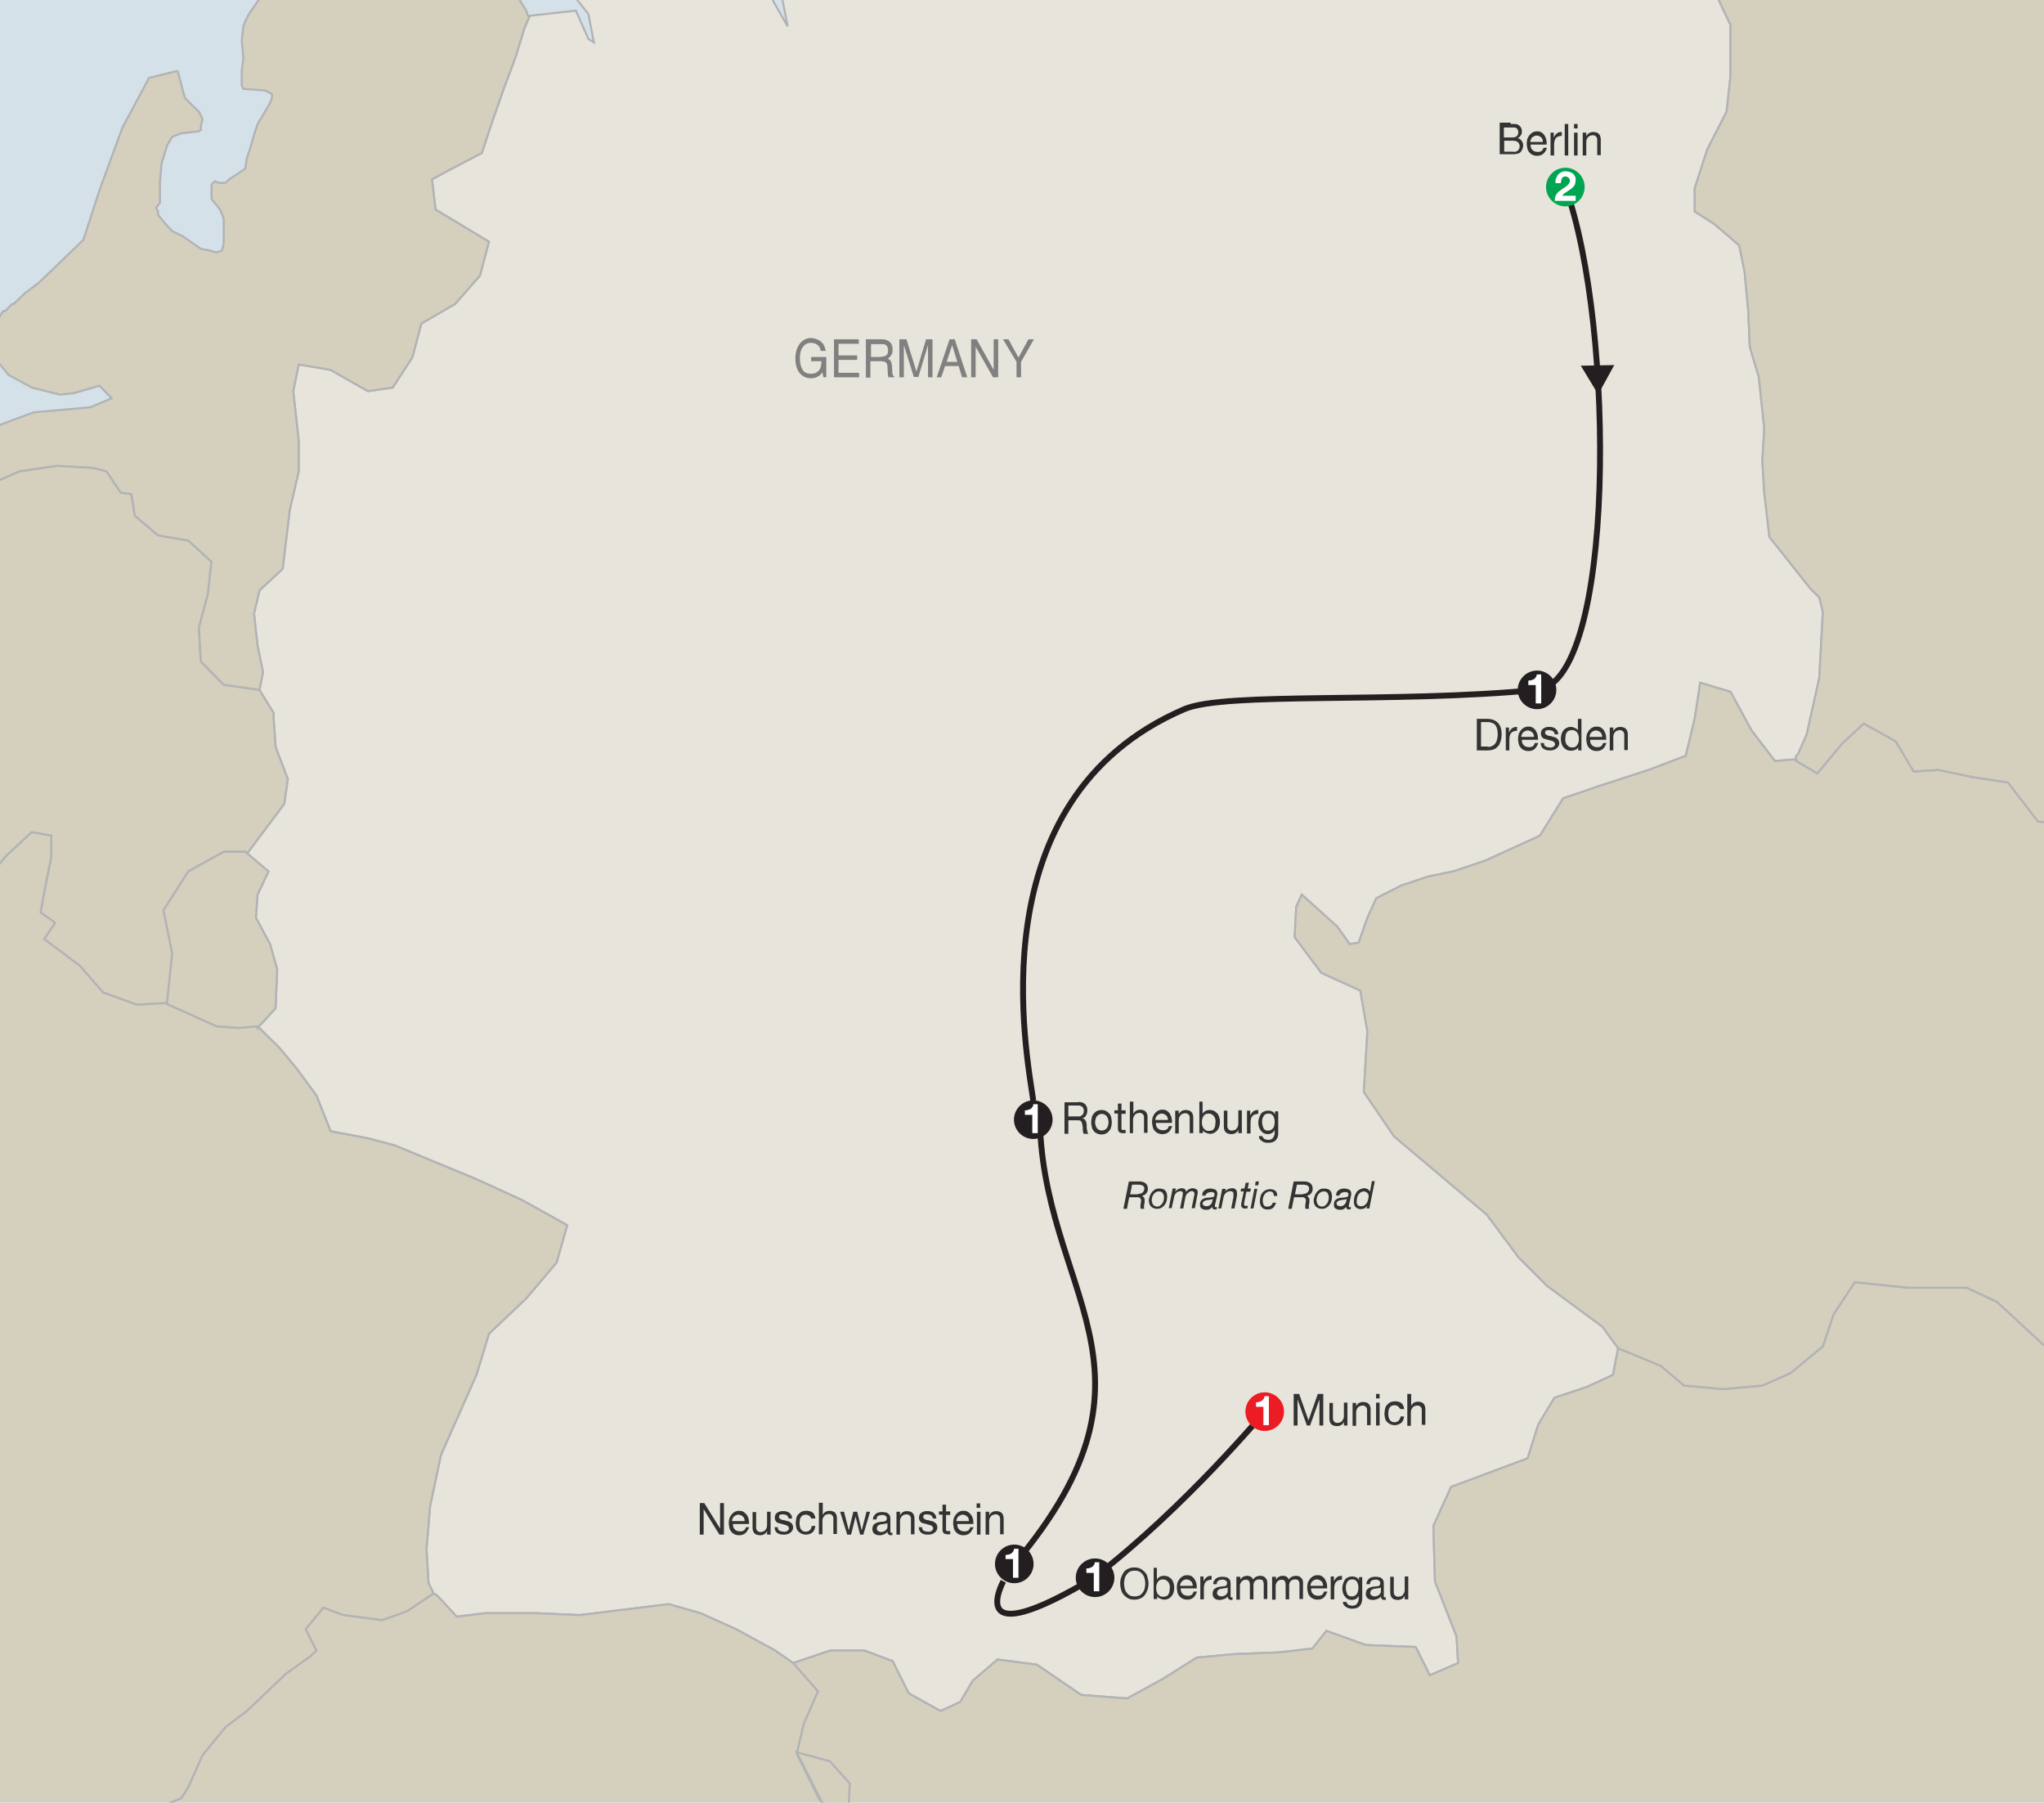 <?xml version="1.0" encoding="utf-8"?>
<!-- Generator: Adobe Illustrator 25.2.1, SVG Export Plug-In . SVG Version: 6.00 Build 0)  -->
<svg version="1.1" id="Layer_1" xmlns="http://www.w3.org/2000/svg" xmlns:xlink="http://www.w3.org/1999/xlink" x="0px" y="0px"
	 viewBox="0 0 635 560" style="enable-background:new 0 0 635 560;" xml:space="preserve">
<style type="text/css">
	.WATER_x0020_1{fill:#D5E1E8;}
	.st0{clip-path:url(#SVGID_2_);}
	.st1{fill:#D1D3D4;}
	.st2{clip-path:url(#SVGID_2_);fill:#D5E1E8;}
	.st3{fill:#E7E4DB;stroke:#B1B3B5;stroke-width:0.639;}
	.st4{fill:#D5CFBE;stroke:#B1B3B5;stroke-width:0.639;}
	.st5{fill:#231F20;}
	.st6{clip-path:url(#SVGID_2_);fill:none;stroke:#231F20;stroke-width:1.827;}
	.st7{fill:#808080;}
	.st8{clip-path:url(#SVGID_2_);fill:none;stroke:#231F20;stroke-width:7.307;stroke-dasharray:1.37,3.654;}
	.st9{fill:#333333;}
	.st10{fill:#FFFCE2;stroke:#231F20;stroke-width:1.827;}
	.st11{fill:#00A551;}
	.st12{fill:#FFFFFF;}
	.st13{fill:#EC1C24;}
</style>
<g>
	<defs>
		<rect id="SVGID_1_" x="-1" y="-1.1" width="637" height="561"/>
	</defs>
	<clipPath id="SVGID_2_">
		<use xlink:href="#SVGID_1_"  style="overflow:visible;"/>
	</clipPath>
	<g class="st0">
		<rect x="-1" y="0.9" class="st1" width="637" height="560"/>
	</g>
	<rect x="-133" y="-184.2" class="st2" width="934" height="803"/>
	<g class="st0">
		<polygon class="st3" points="355.2,-41 356.9,-35.4 361.8,-38.7 370.1,-43.2 375.7,-40.4 381.2,-38.7 390,-38.7 387.3,-43.7 
			389.5,-44.8 393.3,-48.1 401.6,-54.8 412.1,-57 419.9,-58.6 419.9,-52.6 423.7,-54.8 428.2,-63.6 434.2,-70.2 441.4,-78.5 
			449.1,-79.6 455.2,-78.5 446.4,-73.6 440.9,-68.6 438.6,-63.6 444.7,-67.5 452.5,-70.2 460.2,-72.4 466.8,-72.4 471.8,-66.4 
			478.4,-61.4 480.6,-54.8 483.4,-54.2 488.9,-49.2 495.6,-49.2 498.3,-49.8 502.2,-43.7 505.5,-36.5 507.7,-24.4 514.3,-21.1 
			521,-18.9 528.2,-17.2 530.4,-8.4 534.2,0.5 537.6,7.7 537.6,23.7 536.4,34.7 530.4,46.4 526.5,58.5 526.5,65.7 532.6,69.6 
			540.3,76.2 542,84.5 543.1,96.1 543.6,107.7 546.4,117.1 548.1,133.1 547.5,143 548.1,153 549.7,166.8 556.3,175.1 562.4,182.8 
			565.2,185.6 566.3,190 565.2,210.5 561.3,228.1 558.6,234.2 558,234.8 558,236.4 557.4,235.9 551.4,236.4 544.2,227 537.6,214.9 
			528.2,212.1 526.5,223.2 523.7,234.8 512.1,239.2 496.7,244.2 485.6,248 478.4,259.6 461.3,267.4 451.4,270.7 443.6,272.3 
			435.3,275.1 427.6,279 424.8,285.1 422.1,292.8 419.3,293.3 415.4,287.8 404.4,277.9 402.7,281.7 402.2,291.1 410.5,302.2 
			422.6,307.7 424.8,320.4 423.7,339.2 433.1,353 461.9,377.3 471.8,390.6 480.6,399.4 497.8,412.1 502.7,418.8 501.1,427.1 
			492.8,430.9 482.9,434.2 477.9,442.5 474.6,453 450.8,461.9 445.3,474 445.8,491.2 452.5,508.3 453,516.6 444.2,520.4 
			439.8,511.6 424.3,511 412.1,506.6 407.7,512.1 397.2,513.3 383.9,513.8 371.8,514.9 361.3,521.5 350.2,527.6 335.9,526.5 
			322.1,517.1 309.9,515.5 302.2,522.1 298.3,528.7 292.2,531.5 282.3,526 277.3,516 268.5,512.7 258,512.7 246.4,516.6 
			240.8,512.7 228.7,506.1 217.6,501.1 207.7,498.3 180.1,501.7 166.2,501.1 150.8,501.1 141.9,502.2 135.8,495.6 134.7,495 
			133.1,491.7 132.5,481.2 133.6,467.9 137,451.9 148,427.1 151.9,414.3 163.5,403.3 172.9,392.2 176.2,380.6 162.4,372.9 
			148,366.3 122.6,355.8 114.3,353.6 102.7,351.4 98.3,340.3 92.2,332 86.7,325.4 80,318.8 80,319.3 85.6,313.2 86.1,301.1 
			83.9,293.3 79.5,285.1 80,277.9 83.4,270.7 76.2,264.6 76.7,265.2 88.3,249.7 89.4,242 85.6,232 85,223.2 85,221.5 80.6,214.3 
			81.7,208.8 80,200.5 78.9,190.6 80.6,183.4 87.8,176.7 90,158.5 92.8,146.4 92.8,137 91.1,121.5 92.8,113.2 102.7,114.9 
			114.3,121.5 122,120.4 128.1,111 130.9,100.5 141.4,94.4 149.1,85.6 151.9,75.1 135.3,65.1 134.2,55.7 139.2,53 149.7,47.5 
			153,37.5 156.3,28.1 160.2,17.6 162.9,8.8 164.6,4.9 178.9,3.3 182.8,12.1 184.5,13.2 182.8,4.4 178.9,-0.6 174.5,-4.5 
			168.4,-6.7 165.1,-8.9 164.6,-11.1 167.9,-17.7 172.3,-21.1 176.2,-28.2 186.1,-29.9 202.2,-30.5 216.5,-26 220.4,-16.6 220.9,-5 
			227.6,-5 228.7,-14.4 235.9,-11.7 240.3,0.5 244.7,8.2 240.8,-11.7 241.4,-18.9 242.5,-28.2 244.7,-32.7 248.6,-38.2 254.1,-37.6 
			269.6,-37.1 271.8,-39.3 265.7,-43.7 259.6,-48.7 261.3,-55.9 265.1,-56.4 266.2,-60.3 262.4,-64.7 260.2,-70.2 262.4,-75.8 
			258.5,-79.1 253,-80.2 256.9,-84.1 258,-87.4 264.6,-90.1 270.7,-93.4 269,-100.1 264,-106.7 260.2,-115 257.4,-120.5 
			258.5,-125.5 259.1,-129.9 266.2,-129.4 286.7,-122.2 293.3,-124.9 298.9,-125.5 295,-125.5 293.9,-121.1 300.5,-121.1 
			307.7,-117.2 314.3,-115 318.7,-104.5 317.6,-96.8 311.6,-89.6 314.3,-86.3 321.5,-85.7 321.5,-79.1 327,-78.5 330.9,-83.5 
			342,-78.5 345.3,-72.4 351.3,-71.9 361.3,-74.1 366.8,-76.3 370.7,-73 370.1,-64.7 364.6,-58.6 357.4,-54.2 353.6,-45.9 		"/>
		<polyline class="st4" points="499.4,-78 499.4,-76.3 499.4,-72.4 502.2,-67.5 501.6,-63.6 497.2,-66.9 491.7,-65.3 488.9,-62.5 
			481.2,-64.2 475.7,-69.7 477.9,-73.6 478.4,-78 476.8,-85.2 480.6,-86.3 487.3,-81.8 492.2,-80.2 490.6,-84.6 485.1,-89 
			481.7,-93.4 484,-96.8 488.9,-95.7 490,-90.7 497.2,-90.1 501.6,-87.9 499.4,-78 		"/>
		<g>
			<g>
				<polyline class="st4" points="502.7,418.8 501.1,427.1 492.8,430.9 482.9,434.2 477.9,442.5 474.6,453 450.8,461.9 445.3,474 
					445.8,491.2 452.5,508.3 453,516.6 444.2,520.4 439.8,511.6 424.3,511 412.1,506.6 407.7,512.1 397.2,513.3 383.9,513.8 
					371.8,514.9 361.3,521.5 350.2,527.6 335.9,526.5 322.1,517.1 309.9,515.5 302.2,522.1 298.3,528.7 292.2,531.5 282.3,526 
					277.3,516 268.5,512.7 258,512.7 246.4,516.6 254.1,525.4 249.7,535.4 247.5,544.7 254.6,559.1 260.7,564.1 272.3,570.2 
					282.3,572.4 290.6,568 295.5,571.8 298.9,574.6 302.7,576.8 312.1,580.1 317.1,580.1 334.8,575.7 342,572.9 355.8,567.4 
					376.8,567.4 387.8,565.7 392.8,561.9 399.4,561.9 402.2,564.1 401.6,569.1 403.3,577.9 407.2,585.6 411.6,590.1 419.9,595 
					424.8,595.6 434.8,603.3 444.7,605 455.2,607.2 468.5,608.3 477.9,611.1 482.9,613.8 492.2,614.9 510.5,614.9 527.6,617.7 
					534.2,618.8 542.5,618.8 545.3,617.1 551.4,612.7 555.8,606.6 560.8,601.7 570.2,598.3 575.7,597.8 585.6,598.9 590.6,601.1 
					596.7,602.2 602.2,592.8 606.6,592.3 617.1,592.8 623.2,594.5 625.4,594.5 627.1,590.6 627.6,586.2 636.5,581.2 639.2,577.4 
					647.5,569.6 659.7,566.3 658,554.1 658.6,544.2 660.8,539.8 666.8,524.9 659.7,515.5 664.1,507.2 675.1,506.1 691.7,506.1 
					696.7,497.2 695.6,485.1 696.1,476.2 695.6,474 688.4,461.3 681.2,438.7 680.7,424.3 672.4,413.2 651.4,415.5 634.8,417.7 
					620.4,404.4 611,400 592.8,400 576.2,398.3 569.6,408.3 566.3,418.2 556.3,426.5 547.5,430.4 535.3,431.5 523.2,430.4 
					516,424.3 502.7,418.8 				"/>
			</g>
			<polyline class="st4" points="40.8,153.5 37.5,153 33.1,146.4 28.7,145.3 17.6,144.7 6,146.4 -10,153.5 -24.4,155.8 -29.9,156.3 
				-41,147.5 -45.4,144.7 -44.8,143.6 -52,143.6 -62.5,145.8 -87.4,155.2 -87.9,158.5 -90.7,175.1 -89.6,184.5 -79.6,191.7 
				-68.6,192.2 -65.8,203.3 -62.5,212.7 -53.1,217.1 -46.5,221.5 -45.9,223.2 -40.4,227.6 -28.3,234.2 -23.8,240.3 -22.7,248.6 
				-22.7,265.7 -13.3,270.7 -3.4,272.3 2.1,265.7 9.9,258.5 15.9,259.6 15.9,266.3 13.7,277.3 12.6,283.4 16.5,286.2 17.1,286.7 
				13.7,291.7 24.8,300 32,308.3 42.5,312.1 51.3,311.6 51.9,311.6 53.5,296.1 50.8,282.8 58.5,270.7 69.5,264.6 76.2,264.6 
				76.7,265.2 88.3,249.7 89.4,242 85.6,232 85,223.2 85,221.5 80.6,214.3 69.5,212.7 62.4,205.5 61.8,195 64.6,184.5 65.7,174.5 
				58.5,167.9 49.1,166.3 41.9,160.2 40.8,153.5 			"/>
			<polyline class="st4" points="-87.9,158.5 -92.9,160.7 -105.1,161.8 -115,161.3 -128.8,162.9 -129.5,751.2 67.3,750.9 
				70.6,740.4 70.6,731.5 65.7,728.2 61.8,727.1 60.2,722.1 60.2,716.6 63.5,707.2 70.1,700.6 83.4,693.4 81.7,682.9 78.9,673.5 
				75.6,660.2 73.4,652.5 72.3,646.4 74,641.4 78.4,641.4 85,642 85,635.4 83.4,629.8 75.6,626.5 75.6,620.5 74.5,613.8 75.1,603.9 
				76.7,596.1 73.4,593.9 62.9,591.7 54.1,591.2 46.3,599.5 40.3,608.3 32,612.2 28.7,608.8 31.4,595.6 33.1,584.5 36.4,577.9 
				38.6,571.8 43.6,568.5 48.5,561.9 56.3,558.6 58.5,555.2 62.9,545.3 70.1,536.5 76.7,531.5 88.9,519.9 96.6,514.4 98.3,512.7 
				95,506.1 100.5,499.4 106.6,501.7 118.7,503.3 126.5,500.5 134.7,495 133.1,491.7 132.5,481.2 133.6,467.9 137,451.9 148,427.1 
				151.9,414.3 163.5,403.3 172.9,392.2 176.2,380.6 162.4,372.9 148,366.3 122.6,355.8 114.3,353.6 102.7,351.4 98.3,340.3 
				92.2,332 86.7,325.4 80,318.8 74,319.3 67.3,318.8 51.3,311.6 42.5,312.1 32,308.3 24.8,300 13.7,291.7 17.1,286.7 16.5,286.2 
				12.6,283.4 13.7,277.3 15.9,266.3 15.9,259.6 9.9,258.5 2.1,265.7 -3.4,272.3 -13.3,270.7 -22.7,265.7 -22.7,248.6 -23.8,240.3 
				-28.3,234.2 -40.4,227.6 -45.9,223.2 -46.5,221.5 -53.1,217.1 -62.5,212.7 -65.8,203.3 -68.6,192.2 -79.6,191.7 -89.6,184.5 
				-90.7,175.1 -87.9,158.5 			"/>
			<g>
				<polyline class="st4" points="55.2,22 56.8,28.1 57.4,30.3 59,32 61.8,34.7 62.4,35.9 62.9,37 62.4,39.2 62.4,40.3 61.8,40.8 
					56.3,41.4 53.5,42.5 51.9,45.2 50.2,50.8 49.7,56.3 49.7,62.4 49.7,62.9 48.5,64.6 49.1,65.7 49.1,66.8 51.9,70.1 53.5,71.8 
					56.8,73.4 62.4,77.3 65.1,77.8 67.3,78.4 69,77.8 69.5,75.6 69.5,67.9 68.4,65.1 65.7,61.8 65.7,59.6 65.7,57.4 66.2,56.8 
					66.8,56.3 67.9,56.8 70.1,56.8 71.2,55.7 76.2,52.4 76.7,49.1 77.8,45.8 78.9,41.9 80,38.6 83.9,32 84.5,30.3 84.5,29.2 
					82.3,28.1 75.6,27.6 75.1,26.5 75.1,24.8 75.1,22 75.6,18.2 75.1,12.6 75.6,8.2 76.2,6.6 77.3,4.4 78.9,2.1 82.3,-2.8 
					84.5,-4.5 86.1,-5 88.3,-6.7 91.1,-8.4 94.4,-8.9 102.1,-12.2 107.7,-12.8 112.1,-12.8 117.6,-11.1 121.5,-9.5 123.7,-8.9 
					126.5,-9.5 131.4,-12.2 134.2,-12.8 145.8,-12.2 151.9,-10 154.1,-8.9 160.7,-1.2 163.5,3.3 164,4.9 164.6,4.9 162.9,8.8 
					160.2,17.6 156.3,28.1 153,37.5 149.7,47.5 139.2,53 134.2,55.7 135.3,65.1 151.9,75.1 149.1,85.6 141.4,94.4 130.9,100.5 
					128.1,111 122,120.4 114.3,121.5 102.7,114.9 92.8,113.2 91.1,121.5 92.8,137 92.8,146.4 90,158.5 87.8,176.7 80.6,183.4 
					78.9,190.6 80,200.5 81.7,208.8 80.6,214.3 69.5,212.7 62.4,205.5 61.8,195 64.6,184.5 65.7,174.5 58.5,167.9 49.1,166.3 
					41.9,160.2 40.8,153.5 37.5,153 33.1,146.4 28.7,145.3 17.6,144.7 6,146.4 -10,153.5 -24.4,155.8 -29.9,156.3 -41,147.5 
					-45.4,144.7 -44.8,143.6 -42.1,141.9 -35.4,142.5 -28.8,147.4 -24.7,148.4 -16.7,146.4 -10.4,147 -6,147.2 -8.6,144.1 
					-13.2,142.9 -20.5,143 -25.5,140.8 -21.1,133.7 -14.4,133.1 -0.1,132 10.4,128.1 28.1,126.5 34.7,123.7 30.9,119.8 23.1,122.1 
					18.7,122.6 9.9,120.4 2.7,116.5 -2.3,110.4 -1.2,101.6 -0.1,98.3 1,96.6 1.6,96.6 3.8,94.4 4.3,94.4 7.7,91.1 12.1,87.8 
					25.9,74.5 30.9,59.1 38,39.7 46.3,24.2 55.2,22 				"/>
			</g>
			<g>
				<polyline class="st4" points="134.7,495 135.8,495.6 141.9,502.2 150.8,501.1 166.2,501.1 180.1,501.7 207.7,498.3 217.6,501.1 
					228.7,506.1 240.8,512.7 246.4,516.6 254.1,525.4 249.7,535.4 247.5,544.7 254.6,559.1 260.7,564.1 272.3,570.2 282.3,572.4 
					290.6,568 295.5,571.8 298.9,574.6 296.1,580.1 294.4,586.2 295,593.9 290,596.7 277.9,596.7 275.6,603.3 276.2,611.6 
					279,618.2 276.8,622.7 254.6,616.6 241.9,614.9 235.9,608.3 228.1,603.9 224.3,615.5 211.6,635.9 207.7,646.4 204.9,650.8 
					197.7,645.3 191.7,635.9 180.1,626 176.2,610.5 175.6,603.9 162.9,609.4 155.2,617.1 154.6,627.1 149.7,632.1 141.4,637 
					137,640.9 122.6,638.7 117.1,639.2 113.7,639.2 103.2,640.9 95,642.6 85,642 85,635.4 83.4,629.8 75.6,626.5 75.6,620.5 
					74.5,613.8 75.1,603.9 76.7,596.1 73.4,593.9 62.9,591.7 54.1,591.2 46.3,599.5 40.3,608.3 32,612.2 28.7,608.8 31.4,595.6 
					33.1,584.5 36.4,577.9 38.6,571.8 43.6,568.5 48.5,561.9 56.3,558.6 58.5,555.2 62.9,545.3 70.1,536.5 76.7,531.5 88.9,519.9 
					96.6,514.4 98.3,512.7 95,506.1 100.5,499.4 106.6,501.7 118.7,503.3 126.5,500.5 134.7,495 				"/>
			</g>
			<polygon class="st4" points="784.5,342.5 769.1,337 756.4,321 748.1,308.8 738.7,304.4 733.7,306.6 724.3,299.4 723.2,291.7 
				723.2,283.4 715.5,281.7 702.8,281.7 694.5,278.4 685.1,275.1 677.9,273.5 676.8,279.5 680.1,285.6 668.5,293.9 661.3,291.1 
				651.4,281.2 641.4,272.9 643.6,268.5 645.9,261.8 645.9,258.5 644.8,256.9 633.1,255.2 623.8,243.1 612.7,241.4 602.2,239.2 
				594.5,239.7 588.9,230.3 579,224.8 572.4,230.9 564.6,240.3 558,236.4 558,234.8 558.6,234.2 561.3,228.1 565.2,210.5 566.3,190 
				565.2,185.6 562.4,182.8 556.3,175.1 549.7,166.8 548.1,153 547.5,143 548.1,133.1 546.4,117.1 543.6,107.7 543.1,96.1 542,84.5 
				540.3,76.2 532.6,69.6 526.5,65.7 526.5,58.5 530.4,46.4 536.4,34.7 537.6,23.7 537.6,7.7 534.2,0.5 530.4,-8.4 528.2,-17.2 
				537.6,-12.8 543.6,-9.5 546.4,-15 546.4,-22.7 538.7,-26 534.2,-26.6 542,-32.1 550.8,-35.4 552.5,-32.1 563,-43.7 575.1,-50.3 
				592.3,-53.7 621.5,-63.1 632,-71.3 642,-81.3 650.8,-89 663.5,-94 674.6,-100.6 684.5,-105.6 698.3,-108.9 711.1,-112.8 
				723.2,-115.5 735.9,-116.1 746.4,-113.3 754.2,-110 761.3,-103.4 760.2,-97.3 753.6,-100.6 748.1,-104.5 743.1,-106.7 
				744.8,-100.6 749.7,-89 754.7,-79.1 758,-71.3 764.1,-68.6 			"/>
			<g>
				<polyline class="st4" points="404.4,277.9 415.4,287.8 419.3,293.3 422.1,292.8 424.8,285.1 427.6,279 435.3,275.1 443.6,272.3 
					451.4,270.7 461.3,267.4 478.4,259.6 485.6,248 496.7,244.2 512.1,239.2 523.7,234.8 526.5,223.2 528.2,212.1 537.6,214.9 
					544.2,227 551.4,236.4 557.4,235.9 558,236.4 564.6,240.3 572.4,230.9 579,224.8 588.9,230.3 594.5,239.7 602.2,239.2 
					612.7,241.4 623.8,243.1 633.1,255.2 644.8,256.9 645.9,258.5 645.9,261.8 643.6,268.5 641.4,272.9 651.4,281.2 661.3,291.1 
					668.5,293.9 680.1,285.6 676.8,279.5 677.9,273.5 685.1,275.1 694.5,278.4 702.8,281.7 715.5,281.7 723.2,283.4 723.2,291.7 
					724.3,299.4 733.7,306.6 738.7,304.4 748.1,308.8 756.4,321 769.1,337 766.9,342 755.1,348.2 736.5,373 736.5,386.2 
					708.2,411.7 691.6,413.8 684.7,417.2 680.7,424.3 672.4,413.2 651.4,415.5 634.8,417.7 620.4,404.4 611,400 592.8,400 
					576.2,398.3 569.6,408.3 566.3,418.2 556.3,426.5 547.5,430.4 535.3,431.5 523.2,430.4 516,424.3 502.7,418.8 497.8,412.1 
					480.6,399.4 471.8,390.6 461.9,377.3 433.1,353 423.7,339.2 424.8,320.4 422.6,307.7 410.5,302.2 402.2,291.1 402.7,281.7 
					404.4,277.9 				"/>
			</g>
			<polyline class="st4" points="490,698.4 490,696.1 492.2,692.8 494.5,687.9 493.9,681.2 485.6,680.1 475.7,685.1 465.2,682.3 
				457.4,687.3 440.3,695 428.2,700.6 423.2,701.7 421.5,699.5 417.7,699.5 410.5,705.5 404.9,708.3 402.7,716.6 404.4,733.7 
				412.7,736.5 70.6,740.4 70.6,731.5 65.7,728.2 61.8,727.1 60.2,722.1 60.2,716.6 63.5,707.2 70.1,700.6 83.4,693.4 81.7,682.9 
				78.9,673.5 75.6,660.2 73.4,652.5 72.3,646.4 74,641.4 78.4,641.4 85,642 95,642.6 103.2,640.9 113.7,639.2 117.1,639.2 
				122.6,638.7 137,640.9 141.4,637 149.7,632.1 154.6,627.1 155.2,617.1 162.9,609.4 175.6,603.9 176.2,610.5 180.1,626 
				191.7,635.9 197.7,645.3 204.9,650.8 207.7,646.4 211.6,635.9 224.3,615.5 228.1,603.9 235.9,608.3 241.9,614.9 254.6,616.6 
				276.8,622.7 279,618.2 276.2,611.6 275.6,603.3 277.9,596.7 290,596.7 295,593.9 294.4,586.2 296.1,580.1 298.9,574.6 
				302.7,576.8 312.1,580.1 317.1,580.1 334.8,575.7 342,572.9 355.8,567.4 376.8,567.4 387.8,565.7 392.8,561.9 399.4,561.9 
				402.2,564.1 401.6,569.1 403.3,577.9 407.2,585.6 411.6,590.1 419.9,595 424.8,595.6 434.8,603.3 444.7,605 455.2,607.2 
				468.5,608.3 477.9,611.1 482.9,613.8 492.2,614.9 485.6,619.9 480.6,624.9 477.3,633.2 477.3,638.1 480.1,640.3 484.5,639.2 
				486.2,639.2 482.9,646.4 481.7,655.8 484.5,661.3 486.7,662.4 486.7,671.3 489.5,674 494.5,676.3 497.8,677.9 500.5,683.4 
				504.4,685.7 507.2,690.6 505.5,695 501.6,698.4 495.6,699.5 490,698.4 			"/>
		</g>
		<polyline class="st4" points="51.3,311.6 67.3,318.8 74,319.3 80,318.8 80,319.3 85.6,313.2 86.1,301.1 83.9,293.3 79.5,285.1 
			80,277.9 83.4,270.7 76.2,264.6 69.5,264.6 58.5,270.7 50.8,282.8 53.5,296.1 51.9,311.6 51.3,311.6 		"/>
		<g>
			<polygon class="st4" points="258.9,563 255.4,559.9 247.5,544.3 257.8,547.1 264,554 263.4,565.7 			"/>
		</g>
	</g>
	<g class="st0">
		<path class="st5" d="M252.3-258.4l18.4-30v-0.2h-16.9v-4h22.4v2.9L258-259.8v0.2h18.6v4h-24.3V-258.4z"/>
		<path class="st5" d="M281.9-292.1c2.6-0.4,5.7-0.8,9.1-0.8c6.2,0,10.6,1.6,13.5,4.6c3,3,4.7,7.3,4.7,13.3c0,6-1.7,11-4.8,14.4
			c-3.1,3.5-8.2,5.3-14.7,5.3c-3.1,0-5.6-0.2-7.8-0.4V-292.1z M286.2-259.4c1.1,0.2,2.7,0.3,4.3,0.3c9.2,0,14.2-5.7,14.2-15.7
			c0-8.7-4.4-14.2-13.5-14.2c-2.2,0-3.9,0.2-5,0.5V-259.4z"/>
	</g>
	<path class="st6" d="M392.9,438.5c0,0-24.4,29.4-52.6,51.2"/>
	<g class="st0">
		<path class="st7" d="M254.6,105.8c1,0.6,1.7,1.7,1.9,3.2H255c-0.2-0.9-0.5-1.5-1.1-1.9c-0.5-0.4-1.2-0.6-2-0.6
			c-1,0-1.8,0.4-2.4,1.2c-0.7,0.8-1,2-1,3.7c0,1.4,0.3,2.5,0.8,3.4c0.5,0.9,1.4,1.3,2.7,1.3c0.9,0,1.7-0.3,2.3-0.9
			c0.6-0.6,0.9-1.6,0.9-3H252v-1.3h4.7v6.3h-0.9l-0.3-1.5c-0.5,0.6-0.9,1-1.3,1.2c-0.6,0.4-1.4,0.6-2.4,0.6c-1.2,0-2.3-0.5-3.2-1.4
			c-1-1.1-1.5-2.7-1.5-4.7c0-2,0.5-3.5,1.4-4.7c0.9-1.1,2.1-1.7,3.5-1.7C253,105.1,253.8,105.3,254.6,105.8z"/>
		<path class="st7" d="M259.1,105.4h7.7v1.4h-6.3v3.6h5.8v1.4h-5.8v4h6.4v1.4h-7.8V105.4z"/>
		<path class="st7" d="M269,105.4h4.8c0.8,0,1.4,0.1,2,0.4c1,0.5,1.5,1.4,1.5,2.8c0,0.7-0.1,1.3-0.4,1.7c-0.3,0.4-0.6,0.8-1.1,1.1
			c0.4,0.2,0.7,0.4,0.9,0.7c0.2,0.3,0.3,0.8,0.4,1.5l0.1,1.6c0,0.4,0,0.8,0.1,1c0.1,0.4,0.2,0.6,0.5,0.7v0.3h-1.8
			c0-0.1-0.1-0.2-0.1-0.4c0-0.2-0.1-0.5-0.1-0.9l-0.1-2c0-0.8-0.3-1.3-0.8-1.5c-0.3-0.1-0.7-0.2-1.3-0.2h-3.2v5.1H269V105.4z
			 M273.7,110.8c0.7,0,1.2-0.1,1.6-0.4s0.6-0.8,0.6-1.6c0-0.8-0.3-1.4-0.8-1.7c-0.3-0.2-0.7-0.2-1.1-0.2h-3.4v4H273.7z"/>
		<path class="st7" d="M279.5,105.4h2.1l3.1,10l3-10h2v11.8h-1.4v-7c0-0.2,0-0.6,0-1.2c0-0.6,0-1.2,0-1.8l-3,9.9h-1.4l-3.1-9.9v0.4
			c0,0.3,0,0.7,0,1.3c0,0.6,0,1,0,1.3v7h-1.4V105.4z"/>
		<path class="st7" d="M295,105.4h1.6l3.9,11.8h-1.6l-1.1-3.5h-4.2l-1.2,3.5H291L295,105.4z M297.4,112.4l-1.6-5.2l-1.7,5.2H297.4z"
			/>
		<path class="st7" d="M301.7,105.4h1.7l5.3,9.5v-9.5h1.4v11.8h-1.6l-5.4-9.5v9.5h-1.4V105.4z"/>
		<path class="st7" d="M311.6,105.4h1.7l3.1,5.7l3.1-5.7h1.7l-4,7v4.8h-1.4v-4.8L311.6,105.4z"/>
	</g>
	<path class="st6" d="M315.1,485.9c51.5-61,7.8-84.3,7.9-140.5"/>
	<path class="st6" d="M486.3,58.1c15.7,43.5,15.5,153.9-8.8,156.2c-44.9,4.3-96.8,0.5-109.6,6c-65.1,28-48.8,107.6-46.9,121.6"/>
	<path class="st8" d="M487.5,57.5"/>
	<path class="st8" d="M122.5,191.3"/>
	<g class="st0">
		<path class="st9" d="M353.9,367c0.3,0,0.7,0,1,0.1s0.6,0.2,0.9,0.4c0.2,0.2,0.4,0.4,0.6,0.7c0.1,0.3,0.2,0.6,0.2,1
			c0,0.3,0,0.6-0.1,0.8c-0.1,0.3-0.2,0.5-0.4,0.7s-0.3,0.4-0.6,0.5c-0.2,0.1-0.5,0.2-0.7,0.3v0c0.2,0.1,0.3,0.1,0.4,0.3
			c0.1,0.1,0.2,0.3,0.3,0.4c0.1,0.2,0.1,0.3,0.1,0.5c0,0.2,0,0.4,0,0.6c0,0.2,0,0.4-0.1,0.6c0,0.2-0.1,0.4-0.1,0.6
			c0,0.2,0,0.4,0,0.5c0,0.2,0.1,0.3,0.1,0.5h-1.1c-0.1-0.2-0.1-0.4-0.1-0.7s0-0.7,0.1-1.1c0.1-0.4,0.1-0.7,0.1-0.9
			c0-0.2-0.1-0.4-0.2-0.5c-0.1-0.1-0.2-0.2-0.3-0.3c-0.1,0-0.2-0.1-0.4-0.1h-0.4h-2.4l-0.7,3.6h-1.1l1.7-8.5H353.9z M353.5,370.9
			c0.4,0,0.8-0.1,1-0.2c0.3-0.1,0.5-0.3,0.6-0.4s0.2-0.4,0.3-0.5c0-0.2,0.1-0.4,0.1-0.5c0-0.3,0-0.5-0.1-0.6s-0.2-0.3-0.4-0.4
			c-0.1-0.1-0.3-0.2-0.5-0.2c-0.2,0-0.4-0.1-0.6-0.1h-2.2l-0.6,3H353.5z"/>
		<path class="st9" d="M357.2,371.6c0.1-0.5,0.4-0.9,0.6-1.2s0.6-0.6,1-0.9s0.9-0.3,1.4-0.3c0.8,0,1.4,0.2,1.8,0.6
			c0.4,0.4,0.6,1.1,0.6,1.9c0,0.5-0.1,1-0.2,1.4c-0.1,0.5-0.4,0.9-0.6,1.2c-0.3,0.4-0.6,0.6-1,0.9c-0.4,0.2-0.9,0.3-1.4,0.3
			c-0.4,0-0.7-0.1-1-0.2c-0.3-0.1-0.6-0.3-0.8-0.5c-0.2-0.2-0.4-0.5-0.5-0.8c-0.1-0.3-0.2-0.7-0.2-1
			C356.9,372.5,357,372.1,357.2,371.6z M358.3,374.3c0.3,0.3,0.7,0.5,1.2,0.5c0.4,0,0.7-0.1,0.9-0.3c0.3-0.2,0.5-0.4,0.7-0.7
			c0.2-0.3,0.3-0.6,0.4-0.9c0.1-0.3,0.1-0.7,0.1-1c0-0.2,0-0.5-0.1-0.7c-0.1-0.2-0.2-0.4-0.3-0.6s-0.3-0.3-0.5-0.4s-0.4-0.1-0.7-0.1
			c-0.4,0-0.7,0.1-1,0.3c-0.3,0.2-0.5,0.4-0.7,0.7c-0.2,0.3-0.3,0.6-0.4,1c-0.1,0.3-0.1,0.7-0.1,1
			C357.9,373.5,358,373.9,358.3,374.3z"/>
		<path class="st9" d="M365.3,369.3l-0.2,0.9l0,0c0.2-0.3,0.5-0.6,0.9-0.8s0.7-0.3,1.1-0.3c0.4,0,0.7,0.1,0.9,0.2
			c0.3,0.2,0.4,0.5,0.5,0.9c0.2-0.3,0.5-0.6,0.9-0.8s0.7-0.3,1.1-0.3c0.2,0,0.4,0,0.6,0.1c0.2,0.1,0.4,0.1,0.5,0.2
			c0.2,0.1,0.3,0.2,0.4,0.4s0.1,0.4,0.1,0.6c0,0.2,0,0.4-0.1,0.6c0,0.2-0.1,0.4-0.1,0.6l-0.7,3.7h-1l0.8-3.9c0-0.1,0-0.2,0.1-0.3
			c0-0.1,0-0.2,0-0.3c0-0.2-0.1-0.4-0.3-0.6s-0.4-0.2-0.6-0.2c-0.1,0-0.3,0-0.4,0.1c-0.1,0-0.3,0.1-0.4,0.2
			c-0.1,0.1-0.2,0.2-0.4,0.3c-0.1,0.1-0.2,0.2-0.3,0.3c-0.2,0.2-0.3,0.4-0.3,0.6c-0.1,0.2-0.1,0.5-0.2,0.7l-0.6,3.2h-1l0.7-3.5
			c0.1-0.2,0.1-0.5,0.1-0.7c0-0.2,0.1-0.3,0.1-0.4c0-0.3-0.1-0.5-0.2-0.6c-0.1-0.1-0.3-0.2-0.6-0.2c-0.3,0-0.5,0.1-0.8,0.2
			c-0.3,0.2-0.5,0.3-0.6,0.5c-0.2,0.2-0.3,0.4-0.4,0.6s-0.1,0.5-0.2,0.8l-0.7,3.2h-0.9l1.2-6.1H365.3z"/>
		<path class="st9" d="M373.7,370.3c0.2-0.2,0.3-0.5,0.6-0.6c0.2-0.2,0.5-0.3,0.8-0.4s0.6-0.1,0.9-0.1c0.3,0,0.6,0,0.8,0.1
			s0.5,0.1,0.7,0.2c0.2,0.1,0.4,0.3,0.5,0.5c0.1,0.2,0.2,0.5,0.2,0.8c0,0.2,0,0.4-0.1,0.6c0,0.2-0.1,0.4-0.1,0.6l-0.4,1.7
			c0,0.1-0.1,0.3-0.1,0.4c0,0.2-0.1,0.3-0.1,0.5s0,0.2,0.1,0.3s0.1,0.1,0.2,0.1c0,0,0.1,0,0.2,0c0.1,0,0.1,0,0.2-0.1l-0.1,0.7
			c-0.1,0-0.2,0.1-0.3,0.1c-0.1,0-0.2,0-0.3,0c-0.3,0-0.5-0.1-0.6-0.2c-0.1-0.2-0.2-0.4-0.2-0.6l0,0c-0.2,0.3-0.5,0.5-0.8,0.7
			s-0.7,0.2-1.2,0.2c-0.2,0-0.5,0-0.7-0.1c-0.2-0.1-0.4-0.2-0.6-0.3c-0.2-0.1-0.3-0.3-0.4-0.5c-0.1-0.2-0.1-0.5-0.1-0.8
			c0-0.5,0.1-0.8,0.3-1.1c0.2-0.3,0.4-0.4,0.7-0.6s0.6-0.2,0.9-0.3c0.3,0,0.7-0.1,1-0.1c0.3,0,0.5,0,0.7-0.1c0.2,0,0.3-0.1,0.5-0.1
			s0.2-0.2,0.3-0.3c0.1-0.1,0.1-0.3,0.1-0.5c0-0.2,0-0.3-0.1-0.4c-0.1-0.1-0.2-0.2-0.3-0.2c-0.1-0.1-0.2-0.1-0.4-0.1
			c-0.1,0-0.3,0-0.4,0c-0.2,0-0.4,0-0.5,0.1c-0.2,0-0.3,0.1-0.5,0.2c-0.1,0.1-0.3,0.2-0.4,0.3s-0.2,0.3-0.2,0.5h-1
			C373.5,370.8,373.6,370.5,373.7,370.3z M374,374.5c0.2,0.1,0.5,0.2,0.7,0.2c0.8,0,1.3-0.3,1.6-0.8c0.2-0.2,0.3-0.5,0.3-0.7
			c0.1-0.3,0.1-0.5,0.2-0.8h0c-0.1,0.1-0.3,0.2-0.5,0.2c-0.2,0-0.4,0.1-0.7,0.1c-0.2,0-0.5,0.1-0.7,0.1c-0.2,0-0.4,0.1-0.6,0.2
			c-0.2,0.1-0.3,0.2-0.5,0.3c-0.1,0.1-0.2,0.4-0.2,0.6C373.7,374.2,373.8,374.4,374,374.5z"/>
		<path class="st9" d="M380.8,369.3l-0.2,0.9h0c0.2-0.4,0.5-0.6,0.9-0.8c0.4-0.2,0.8-0.3,1.2-0.3c0.5,0,1,0.1,1.2,0.4
			c0.3,0.3,0.4,0.7,0.4,1.2c0,0.1,0,0.3,0,0.5s-0.1,0.4-0.1,0.7l-0.7,3.5h-1l0.7-3.6c0-0.1,0-0.1,0-0.2c0-0.1,0-0.2,0-0.3
			c0-0.1,0-0.2,0-0.3c0-0.1,0-0.2,0-0.2c0-0.3-0.1-0.5-0.3-0.6s-0.4-0.2-0.7-0.2c-0.3,0-0.5,0.1-0.8,0.2c-0.3,0.1-0.5,0.3-0.7,0.5
			c-0.2,0.2-0.3,0.4-0.4,0.6s-0.2,0.5-0.2,0.7l-0.7,3.4h-0.9l1.2-6.1H380.8z"/>
		<path class="st9" d="M388.6,369.3l-0.2,0.9h-1.2l-0.7,3.6c0,0.1,0,0.1,0,0.2c0,0.1,0,0.1,0,0.2c0,0.2,0.1,0.3,0.2,0.3
			s0.2,0.1,0.4,0.1c0.1,0,0.2,0,0.3,0c0.1,0,0.2,0,0.3-0.1l-0.2,0.9c-0.1,0-0.2,0-0.3,0c-0.1,0-0.2,0-0.3,0c-0.2,0-0.3,0-0.5,0
			c-0.2,0-0.3-0.1-0.4-0.2c-0.1-0.1-0.2-0.2-0.3-0.3c-0.1-0.1-0.1-0.3-0.1-0.5c0-0.1,0-0.2,0-0.2c0-0.1,0-0.2,0-0.3l0.8-3.8h-1
			l0.2-0.9h1l0.4-1.8h1l-0.4,1.8H388.6z"/>
		<path class="st9" d="M390.6,369.3l-1.2,6.1h-0.9l1.2-6.1H390.6z M389.9,368.2l0.2-1.2h1l-0.2,1.2H389.9z"/>
		<path class="st9" d="M395.4,370.4c-0.2-0.2-0.5-0.3-0.9-0.3c-0.4,0-0.7,0.1-1,0.3c-0.3,0.2-0.5,0.4-0.7,0.7
			c-0.2,0.3-0.3,0.6-0.4,0.9c-0.1,0.3-0.1,0.7-0.1,1c0,0.2,0,0.5,0.1,0.7c0,0.2,0.1,0.4,0.2,0.6c0.1,0.2,0.3,0.3,0.4,0.4
			s0.4,0.1,0.7,0.1c0.4,0,0.8-0.1,1.1-0.3c0.3-0.2,0.5-0.5,0.6-0.9h1c-0.2,0.7-0.5,1.2-0.9,1.6c-0.5,0.4-1,0.5-1.7,0.5
			c-0.8,0-1.4-0.2-1.8-0.7c-0.4-0.5-0.6-1.1-0.6-1.9c0-0.5,0.1-1,0.2-1.4c0.1-0.5,0.3-0.9,0.6-1.2c0.3-0.4,0.6-0.6,1-0.8
			c0.4-0.2,0.9-0.3,1.4-0.3c0.7,0,1.2,0.2,1.6,0.5c0.4,0.3,0.6,0.9,0.6,1.6h-1C395.7,370.9,395.6,370.6,395.4,370.4z"/>
		<path class="st9" d="M405.1,367c0.3,0,0.7,0,1,0.1s0.6,0.2,0.9,0.4c0.2,0.2,0.4,0.4,0.6,0.7c0.1,0.3,0.2,0.6,0.2,1
			c0,0.3,0,0.6-0.1,0.8c-0.1,0.3-0.2,0.5-0.4,0.7s-0.3,0.4-0.6,0.5c-0.2,0.1-0.5,0.2-0.7,0.3v0c0.2,0.1,0.3,0.1,0.4,0.3
			c0.1,0.1,0.2,0.3,0.3,0.4c0.1,0.2,0.1,0.3,0.1,0.5c0,0.2,0,0.4,0,0.6c0,0.2,0,0.4-0.1,0.6c0,0.2-0.1,0.4-0.1,0.6
			c0,0.2,0,0.4,0,0.5c0,0.2,0.1,0.3,0.1,0.5h-1.1c-0.1-0.2-0.1-0.4-0.1-0.7s0-0.7,0.1-1.1c0.1-0.4,0.1-0.7,0.1-0.9
			c0-0.2-0.1-0.4-0.2-0.5c-0.1-0.1-0.2-0.2-0.3-0.3c-0.1,0-0.2-0.1-0.4-0.1h-0.4h-2.4l-0.7,3.6h-1.1l1.7-8.5H405.1z M404.7,370.9
			c0.4,0,0.8-0.1,1-0.2c0.3-0.1,0.5-0.3,0.6-0.4s0.2-0.4,0.3-0.5c0-0.2,0.1-0.4,0.1-0.5c0-0.3,0-0.5-0.1-0.6s-0.2-0.3-0.4-0.4
			c-0.1-0.1-0.3-0.2-0.5-0.2c-0.2,0-0.4-0.1-0.6-0.1h-2.2l-0.6,3H404.7z"/>
		<path class="st9" d="M408.4,371.6c0.1-0.5,0.4-0.9,0.6-1.2s0.6-0.6,1-0.9s0.9-0.3,1.4-0.3c0.8,0,1.4,0.2,1.8,0.6
			c0.4,0.4,0.6,1.1,0.6,1.9c0,0.5-0.1,1-0.2,1.4c-0.1,0.5-0.4,0.9-0.6,1.2c-0.3,0.4-0.6,0.6-1,0.9c-0.4,0.2-0.9,0.3-1.4,0.3
			c-0.4,0-0.7-0.1-1-0.2c-0.3-0.1-0.6-0.3-0.8-0.5c-0.2-0.2-0.4-0.5-0.5-0.8c-0.1-0.3-0.2-0.7-0.2-1
			C408.1,372.5,408.2,372.1,408.4,371.6z M409.5,374.3c0.3,0.3,0.7,0.5,1.2,0.5c0.4,0,0.7-0.1,0.9-0.3c0.3-0.2,0.5-0.4,0.7-0.7
			c0.2-0.3,0.3-0.6,0.4-0.9c0.1-0.3,0.1-0.7,0.1-1c0-0.2,0-0.5-0.1-0.7c-0.1-0.2-0.2-0.4-0.3-0.6s-0.3-0.3-0.5-0.4s-0.4-0.1-0.7-0.1
			c-0.4,0-0.7,0.1-1,0.3c-0.3,0.2-0.5,0.4-0.7,0.7c-0.2,0.3-0.3,0.6-0.4,1c-0.1,0.3-0.1,0.7-0.1,1
			C409.1,373.5,409.2,373.9,409.5,374.3z"/>
		<path class="st9" d="M415.3,370.3c0.2-0.2,0.3-0.5,0.6-0.6c0.2-0.2,0.5-0.3,0.8-0.4s0.6-0.1,0.9-0.1c0.3,0,0.6,0,0.8,0.1
			s0.5,0.1,0.7,0.2c0.2,0.1,0.4,0.3,0.5,0.5c0.1,0.2,0.2,0.5,0.2,0.8c0,0.2,0,0.4-0.1,0.6c0,0.2-0.1,0.4-0.1,0.6l-0.4,1.7
			c0,0.1-0.1,0.3-0.1,0.4c0,0.2-0.1,0.3-0.1,0.5s0,0.2,0.1,0.3s0.1,0.1,0.2,0.1c0,0,0.1,0,0.2,0c0.1,0,0.1,0,0.2-0.1l-0.1,0.7
			c-0.1,0-0.2,0.1-0.3,0.1c-0.1,0-0.2,0-0.3,0c-0.3,0-0.5-0.1-0.6-0.2c-0.1-0.2-0.2-0.4-0.2-0.6l0,0c-0.2,0.3-0.5,0.5-0.8,0.7
			s-0.7,0.2-1.2,0.2c-0.2,0-0.5,0-0.7-0.1c-0.2-0.1-0.4-0.2-0.6-0.3c-0.2-0.1-0.3-0.3-0.4-0.5c-0.1-0.2-0.1-0.5-0.1-0.8
			c0-0.5,0.1-0.8,0.3-1.1c0.2-0.3,0.4-0.4,0.7-0.6s0.6-0.2,0.9-0.3c0.3,0,0.7-0.1,1-0.1c0.3,0,0.5,0,0.7-0.1c0.2,0,0.3-0.1,0.5-0.1
			s0.2-0.2,0.3-0.3c0.1-0.1,0.1-0.3,0.1-0.5c0-0.2,0-0.3-0.1-0.4c-0.1-0.1-0.2-0.2-0.3-0.2c-0.1-0.1-0.2-0.1-0.4-0.1
			c-0.1,0-0.3,0-0.4,0c-0.2,0-0.4,0-0.5,0.1c-0.2,0-0.3,0.1-0.5,0.2c-0.1,0.1-0.3,0.2-0.4,0.3s-0.2,0.3-0.2,0.5h-1
			C415.1,370.8,415.2,370.5,415.3,370.3z M415.6,374.5c0.2,0.1,0.5,0.2,0.7,0.2c0.8,0,1.3-0.3,1.6-0.8c0.2-0.2,0.3-0.5,0.3-0.7
			c0.1-0.3,0.1-0.5,0.2-0.8h0c-0.1,0.1-0.3,0.2-0.5,0.2c-0.2,0-0.4,0.1-0.7,0.1c-0.2,0-0.5,0.1-0.7,0.1c-0.2,0-0.4,0.1-0.6,0.2
			c-0.2,0.1-0.3,0.2-0.5,0.3c-0.1,0.1-0.2,0.4-0.2,0.6C415.3,374.2,415.4,374.4,415.6,374.5z"/>
		<path class="st9" d="M424.5,375.5l0.2-0.9h0c-0.3,0.4-0.6,0.7-0.9,0.8c-0.3,0.1-0.7,0.2-1,0.2c-0.4,0-0.7-0.1-1-0.2
			c-0.3-0.1-0.5-0.3-0.7-0.5c-0.2-0.2-0.3-0.5-0.4-0.8c-0.1-0.3-0.1-0.6-0.1-1c0-0.5,0.1-0.9,0.2-1.4c0.1-0.5,0.4-0.9,0.6-1.3
			s0.6-0.7,1-0.9s0.9-0.4,1.4-0.4c0.2,0,0.4,0,0.6,0.1c0.2,0,0.4,0.1,0.5,0.2s0.3,0.2,0.4,0.3c0.1,0.1,0.2,0.3,0.3,0.5h0l0.6-3.3
			h0.9l-1.7,8.5H424.5z M421.8,374.3c0.2,0.3,0.6,0.4,1.1,0.4c0.4,0,0.7-0.1,1-0.3c0.3-0.2,0.5-0.4,0.7-0.7c0.2-0.3,0.3-0.6,0.4-1
			s0.2-0.7,0.2-1c0-0.5-0.1-0.8-0.4-1.1s-0.6-0.5-1.1-0.5c-0.4,0-0.7,0.1-1,0.3c-0.3,0.2-0.5,0.4-0.7,0.7c-0.2,0.3-0.3,0.6-0.4,1
			c-0.1,0.4-0.1,0.7-0.1,1C421.4,373.6,421.5,374,421.8,374.3z"/>
	</g>
	<g class="st0">
		<path class="st10" d="M359.3,422.3"/>
	</g>
	<g class="st0">
		<path class="st10" d="M345.5,72"/>
	</g>
	<g class="st0">
		<path class="st10" d="M193,96.8"/>
	</g>
	<g class="st0">
		<path class="st9" d="M469.3,38.5c0.2,0,0.4,0,0.6,0c0.2,0,0.5,0,0.7,0c0.2,0,0.4,0.1,0.6,0.1s0.4,0.1,0.5,0.2
			c0.3,0.2,0.6,0.5,0.8,0.8c0.2,0.3,0.3,0.8,0.3,1.2c0,0.5-0.1,1-0.4,1.3c-0.2,0.4-0.6,0.7-1,0.8v0c0.6,0.1,1,0.4,1.3,0.8
			c0.3,0.4,0.5,0.9,0.5,1.5c0,0.4-0.1,0.7-0.2,1c-0.1,0.3-0.3,0.6-0.5,0.9s-0.5,0.5-0.9,0.6s-0.8,0.2-1.2,0.2h-4.5v-9.8H469.3z
			 M469.7,42.7c0.7,0,1.2-0.1,1.5-0.4c0.3-0.3,0.5-0.7,0.5-1.2c0-0.3-0.1-0.6-0.2-0.8c-0.1-0.2-0.2-0.4-0.4-0.5s-0.4-0.2-0.6-0.2
			c-0.2,0-0.5,0-0.8,0h-2.5v3.1H469.7z M470.3,47.2c0.5,0,1-0.2,1.3-0.5c0.3-0.3,0.5-0.7,0.5-1.3c0-0.3-0.1-0.6-0.2-0.8
			c-0.1-0.2-0.3-0.4-0.4-0.5c-0.2-0.1-0.4-0.2-0.6-0.3c-0.2,0-0.5-0.1-0.8-0.1h-2.8v3.4H470.3z"/>
		<path class="st9" d="M479.4,47.8c-0.5,0.4-1.1,0.6-1.9,0.6c-0.5,0-1-0.1-1.4-0.3c-0.4-0.2-0.7-0.4-1-0.8c-0.3-0.3-0.5-0.7-0.6-1.2
			c-0.1-0.5-0.2-1-0.2-1.5c0-0.5,0.1-1,0.2-1.5c0.2-0.4,0.4-0.8,0.7-1.2c0.3-0.3,0.6-0.6,1-0.8c0.4-0.2,0.8-0.3,1.3-0.3
			c0.6,0,1.1,0.1,1.5,0.4c0.4,0.3,0.7,0.6,0.9,1c0.2,0.4,0.4,0.8,0.5,1.3c0.1,0.5,0.1,0.9,0.1,1.4h-5c0,0.3,0,0.6,0.1,0.9
			c0.1,0.3,0.2,0.5,0.4,0.7c0.2,0.2,0.4,0.4,0.7,0.5c0.3,0.1,0.6,0.2,1,0.2c0.5,0,0.9-0.1,1.2-0.3c0.3-0.2,0.5-0.6,0.6-1h1.1
			C480.3,46.8,479.9,47.4,479.4,47.8z M479.2,43.3c-0.1-0.2-0.2-0.5-0.4-0.6c-0.2-0.2-0.4-0.3-0.6-0.4c-0.2-0.1-0.5-0.2-0.8-0.2
			c-0.3,0-0.5,0.1-0.8,0.2c-0.2,0.1-0.4,0.2-0.6,0.4c-0.2,0.2-0.3,0.4-0.4,0.6c-0.1,0.2-0.2,0.5-0.2,0.8h3.9
			C479.3,43.8,479.3,43.5,479.2,43.3z"/>
		<path class="st9" d="M482.7,41.2v1.5h0c0.3-0.6,0.6-1,1-1.3c0.4-0.3,0.9-0.4,1.5-0.4v1.2c-0.4,0-0.8,0.1-1.1,0.2s-0.6,0.3-0.8,0.6
			c-0.2,0.2-0.3,0.5-0.4,0.9c-0.1,0.4-0.1,0.8-0.1,1.2v3.2h-1.1v-7.1H482.7z"/>
		<path class="st9" d="M487.2,38.5v9.8h-1.1v-9.8H487.2z"/>
		<path class="st9" d="M489,39.9v-1.4h1.1v1.4H489z M490.1,41.2v7.1H489v-7.1H490.1z"/>
		<path class="st9" d="M492.8,41.2v1.1h0c0.5-0.9,1.2-1.3,2.2-1.3c0.4,0,0.8,0.1,1.1,0.2s0.5,0.3,0.7,0.5c0.2,0.2,0.3,0.5,0.4,0.8
			c0.1,0.3,0.1,0.7,0.1,1v4.7h-1.1v-4.8c0-0.4-0.1-0.8-0.4-1c-0.2-0.3-0.6-0.4-1-0.4c-0.3,0-0.6,0.1-0.9,0.2
			c-0.2,0.1-0.5,0.3-0.6,0.5c-0.2,0.2-0.3,0.4-0.4,0.7c-0.1,0.3-0.1,0.6-0.1,0.9v4h-1.1v-7.1H492.8z"/>
	</g>
	<g class="st0">
		<path class="st9" d="M462,223.3c1.4,0,2.5,0.4,3.3,1.2s1.2,1.9,1.2,3.5c0,0.8-0.1,1.6-0.3,2.2c-0.2,0.6-0.4,1.2-0.8,1.6
			c-0.4,0.4-0.8,0.8-1.4,1c-0.6,0.2-1.2,0.3-2,0.3h-3.2v-9.8H462z M462.2,232c0.1,0,0.3,0,0.5,0c0.2,0,0.4-0.1,0.7-0.2
			c0.2-0.1,0.5-0.2,0.7-0.4c0.2-0.2,0.4-0.4,0.6-0.7c0.2-0.3,0.3-0.6,0.4-1.1c0.1-0.4,0.2-0.9,0.2-1.5c0-0.6-0.1-1.1-0.2-1.6
			c-0.1-0.5-0.3-0.9-0.5-1.2s-0.6-0.6-1-0.7c-0.4-0.2-0.9-0.3-1.4-0.3h-2.1v7.6H462.2z"/>
		<path class="st9" d="M468.8,226v1.5h0c0.3-0.6,0.6-1,1-1.3c0.4-0.3,0.9-0.4,1.5-0.4v1.2c-0.4,0-0.8,0.1-1.1,0.2s-0.6,0.3-0.8,0.6
			c-0.2,0.2-0.3,0.5-0.4,0.9c-0.1,0.4-0.1,0.8-0.1,1.2v3.2h-1.1V226H468.8z"/>
		<path class="st9" d="M476.7,232.7c-0.5,0.4-1.1,0.6-1.9,0.6c-0.5,0-1-0.1-1.4-0.3c-0.4-0.2-0.7-0.4-1-0.8
			c-0.3-0.3-0.5-0.7-0.6-1.2c-0.1-0.5-0.2-1-0.2-1.5c0-0.5,0.1-1,0.2-1.5c0.2-0.4,0.4-0.8,0.7-1.2c0.3-0.3,0.6-0.6,1-0.8
			c0.4-0.2,0.8-0.3,1.3-0.3c0.6,0,1.1,0.1,1.5,0.4c0.4,0.3,0.7,0.6,0.9,1c0.2,0.4,0.4,0.8,0.5,1.3c0.1,0.5,0.1,0.9,0.1,1.4h-5
			c0,0.3,0,0.6,0.1,0.9c0.1,0.3,0.2,0.5,0.4,0.7c0.2,0.2,0.4,0.4,0.7,0.5c0.3,0.1,0.6,0.2,1,0.2c0.5,0,0.9-0.1,1.2-0.3
			c0.3-0.2,0.5-0.6,0.6-1h1.1C477.5,231.7,477.2,232.3,476.7,232.7z M476.4,228.1c-0.1-0.2-0.2-0.5-0.4-0.6
			c-0.2-0.2-0.4-0.3-0.6-0.4c-0.2-0.1-0.5-0.2-0.8-0.2c-0.3,0-0.5,0.1-0.8,0.2c-0.2,0.1-0.4,0.2-0.6,0.4c-0.2,0.2-0.3,0.4-0.4,0.6
			c-0.1,0.2-0.2,0.5-0.2,0.8h3.9C476.6,228.6,476.5,228.4,476.4,228.1z"/>
		<path class="st9" d="M479.8,231.5c0.1,0.2,0.2,0.3,0.4,0.4s0.4,0.2,0.6,0.2c0.2,0,0.4,0.1,0.7,0.1c0.2,0,0.4,0,0.5,0
			c0.2,0,0.4-0.1,0.5-0.2c0.2-0.1,0.3-0.2,0.4-0.3c0.1-0.1,0.2-0.3,0.2-0.5c0-0.3-0.1-0.5-0.3-0.7s-0.5-0.3-0.8-0.4
			c-0.3-0.1-0.7-0.2-1.1-0.3s-0.7-0.2-1.1-0.3s-0.6-0.3-0.8-0.6c-0.2-0.3-0.3-0.6-0.3-1.1c0-0.4,0.1-0.7,0.2-0.9
			c0.2-0.3,0.3-0.5,0.6-0.6c0.2-0.2,0.5-0.3,0.8-0.4c0.3-0.1,0.6-0.1,0.9-0.1c0.4,0,0.7,0,1.1,0.1c0.3,0.1,0.6,0.2,0.9,0.4
			c0.2,0.2,0.4,0.4,0.6,0.7s0.2,0.6,0.3,1.1h-1.1c0-0.2-0.1-0.4-0.2-0.6c-0.1-0.2-0.2-0.3-0.4-0.4s-0.3-0.2-0.5-0.2
			c-0.2,0-0.4-0.1-0.5-0.1c-0.2,0-0.3,0-0.5,0c-0.2,0-0.3,0.1-0.5,0.1s-0.3,0.2-0.3,0.3c-0.1,0.1-0.1,0.3-0.1,0.4
			c0,0.2,0.1,0.4,0.2,0.5c0.1,0.1,0.3,0.2,0.5,0.3c0.2,0.1,0.4,0.2,0.7,0.2s0.5,0.1,0.8,0.2c0.3,0.1,0.5,0.1,0.8,0.2
			s0.5,0.2,0.7,0.4s0.4,0.3,0.5,0.6c0.1,0.2,0.2,0.5,0.2,0.8c0,0.4-0.1,0.8-0.3,1.1s-0.4,0.5-0.7,0.7c-0.3,0.2-0.6,0.3-0.9,0.4
			s-0.7,0.1-1,0.1c-0.4,0-0.7,0-1.1-0.1c-0.3-0.1-0.6-0.2-0.9-0.4c-0.3-0.2-0.5-0.4-0.6-0.7c-0.2-0.3-0.2-0.7-0.3-1.1h1.1
			C479.6,231.1,479.7,231.3,479.8,231.5z"/>
		<path class="st9" d="M490.3,233.1v-1h0c-0.2,0.4-0.5,0.7-0.9,0.8c-0.4,0.2-0.8,0.3-1.3,0.3c-0.5,0-1-0.1-1.4-0.3
			c-0.4-0.2-0.7-0.5-1-0.8s-0.4-0.7-0.6-1.2c-0.1-0.4-0.2-0.9-0.2-1.4s0.1-1,0.2-1.4c0.1-0.4,0.3-0.8,0.6-1.2s0.6-0.6,1-0.8
			c0.4-0.2,0.8-0.3,1.3-0.3c0.2,0,0.4,0,0.6,0.1c0.2,0,0.4,0.1,0.6,0.2c0.2,0.1,0.4,0.2,0.6,0.3c0.2,0.1,0.3,0.3,0.4,0.5h0v-3.6h1.1
			v9.8H490.3z M486.4,230.6c0.1,0.3,0.2,0.6,0.4,0.8c0.2,0.2,0.4,0.4,0.7,0.6c0.3,0.1,0.6,0.2,0.9,0.2c0.4,0,0.7-0.1,1-0.2
			c0.3-0.2,0.5-0.4,0.6-0.6c0.2-0.3,0.3-0.5,0.4-0.9c0.1-0.3,0.1-0.6,0.1-1c0-0.3,0-0.7-0.1-1s-0.2-0.6-0.4-0.9s-0.4-0.4-0.7-0.6
			c-0.3-0.2-0.6-0.2-1-0.2c-0.4,0-0.7,0.1-1,0.2c-0.3,0.2-0.5,0.4-0.6,0.6c-0.2,0.3-0.3,0.5-0.3,0.9c-0.1,0.3-0.1,0.7-0.1,1
			C486.2,230,486.3,230.3,486.4,230.6z"/>
		<path class="st9" d="M497.9,232.7c-0.5,0.4-1.1,0.6-1.9,0.6c-0.5,0-1-0.1-1.4-0.3c-0.4-0.2-0.7-0.4-1-0.8
			c-0.3-0.3-0.5-0.7-0.6-1.2c-0.1-0.5-0.2-1-0.2-1.5c0-0.5,0.1-1,0.2-1.5c0.2-0.4,0.4-0.8,0.7-1.2c0.3-0.3,0.6-0.6,1-0.8
			c0.4-0.2,0.8-0.3,1.3-0.3c0.6,0,1.1,0.1,1.5,0.4c0.4,0.3,0.7,0.6,0.9,1c0.2,0.4,0.4,0.8,0.5,1.3c0.1,0.5,0.1,0.9,0.1,1.4h-5
			c0,0.3,0,0.6,0.1,0.9c0.1,0.3,0.2,0.5,0.4,0.7c0.2,0.2,0.4,0.4,0.7,0.5c0.3,0.1,0.6,0.2,1,0.2c0.5,0,0.9-0.1,1.2-0.3
			c0.3-0.2,0.5-0.6,0.6-1h1.1C498.7,231.7,498.4,232.3,497.9,232.7z M497.6,228.1c-0.1-0.2-0.2-0.5-0.4-0.6
			c-0.2-0.2-0.4-0.3-0.6-0.4c-0.2-0.1-0.5-0.2-0.8-0.2c-0.3,0-0.5,0.1-0.8,0.2c-0.2,0.1-0.4,0.2-0.6,0.4c-0.2,0.2-0.3,0.4-0.4,0.6
			c-0.1,0.2-0.2,0.5-0.2,0.8h3.9C497.8,228.6,497.7,228.4,497.6,228.1z"/>
		<path class="st9" d="M501.2,226v1.1h0c0.5-0.9,1.2-1.3,2.2-1.3c0.4,0,0.8,0.1,1.1,0.2s0.5,0.3,0.7,0.5c0.2,0.2,0.3,0.5,0.4,0.8
			c0.1,0.3,0.1,0.7,0.1,1v4.7h-1.1v-4.8c0-0.4-0.1-0.8-0.4-1c-0.2-0.3-0.6-0.4-1-0.4c-0.3,0-0.6,0.1-0.9,0.2
			c-0.2,0.1-0.5,0.3-0.6,0.5c-0.2,0.2-0.3,0.4-0.4,0.7c-0.1,0.3-0.1,0.6-0.1,0.9v4h-1.1V226H501.2z"/>
	</g>
	<g class="st0">
		<path class="st9" d="M335,342.3c0.9,0,1.6,0.2,2.1,0.7c0.5,0.5,0.7,1.1,0.7,1.9c0,0.6-0.1,1.1-0.4,1.6s-0.7,0.8-1.2,0.9v0
			c0.3,0.1,0.5,0.1,0.7,0.3c0.2,0.1,0.3,0.3,0.4,0.5c0.1,0.2,0.2,0.4,0.2,0.6c0,0.2,0.1,0.4,0.1,0.7c0,0.2,0,0.5,0,0.7
			c0,0.2,0,0.5,0.1,0.7c0,0.2,0.1,0.5,0.1,0.7c0.1,0.2,0.2,0.4,0.3,0.6h-1.4c-0.1-0.1-0.1-0.2-0.2-0.4c0-0.2,0-0.4-0.1-0.6
			s0-0.4,0-0.7c0-0.2,0-0.5-0.1-0.7c0-0.2-0.1-0.5-0.1-0.7c-0.1-0.2-0.1-0.4-0.2-0.6c-0.1-0.2-0.3-0.3-0.4-0.4
			c-0.2-0.1-0.4-0.1-0.7-0.1h-3v4.2h-1.2v-9.8H335z M335.3,346.8c0.3,0,0.5-0.1,0.7-0.3c0.2-0.1,0.4-0.3,0.5-0.5s0.2-0.5,0.2-0.9
			c0-0.5-0.1-0.9-0.4-1.2c-0.3-0.3-0.7-0.5-1.3-0.5h-3.1v3.4h2.6C334.8,346.8,335,346.8,335.3,346.8z"/>
		<path class="st9" d="M339.2,347.1c0.1-0.5,0.3-0.8,0.6-1.2c0.3-0.3,0.6-0.6,1-0.8c0.4-0.2,0.9-0.3,1.4-0.3c0.5,0,1,0.1,1.4,0.3
			c0.4,0.2,0.7,0.5,1,0.8c0.3,0.3,0.5,0.7,0.6,1.2s0.2,0.9,0.2,1.5c0,0.5-0.1,1-0.2,1.5c-0.1,0.4-0.3,0.8-0.6,1.2
			c-0.3,0.3-0.6,0.6-1,0.8c-0.4,0.2-0.9,0.3-1.4,0.3c-0.5,0-1-0.1-1.4-0.3c-0.4-0.2-0.8-0.4-1-0.8c-0.3-0.3-0.5-0.7-0.6-1.2
			c-0.1-0.4-0.2-0.9-0.2-1.5C339,348.1,339.1,347.6,339.2,347.1z M340.4,349.7c0.1,0.3,0.3,0.6,0.4,0.8c0.2,0.2,0.4,0.4,0.7,0.5
			c0.3,0.1,0.5,0.2,0.8,0.2s0.6-0.1,0.8-0.2c0.3-0.1,0.5-0.3,0.7-0.5c0.2-0.2,0.3-0.5,0.4-0.8s0.2-0.7,0.2-1.1
			c0-0.4-0.1-0.8-0.2-1.1c-0.1-0.3-0.3-0.6-0.4-0.8c-0.2-0.2-0.4-0.4-0.7-0.5c-0.3-0.1-0.5-0.2-0.8-0.2s-0.6,0.1-0.8,0.2
			c-0.3,0.1-0.5,0.3-0.7,0.5c-0.2,0.2-0.3,0.5-0.4,0.8c-0.1,0.3-0.2,0.7-0.2,1.1C340.2,349,340.3,349.4,340.4,349.7z"/>
		<path class="st9" d="M349.7,345v1h-1.3v4.4c0,0.1,0,0.2,0,0.3s0.1,0.1,0.1,0.2c0.1,0,0.1,0.1,0.3,0.1s0.2,0,0.4,0h0.5v1h-0.8
			c-0.3,0-0.5,0-0.7-0.1s-0.4-0.1-0.5-0.2c-0.1-0.1-0.2-0.3-0.3-0.5c-0.1-0.2-0.1-0.5-0.1-0.8v-4.5h-1.1v-1h1.1v-2.1h1.1v2.1H349.7z
			"/>
		<path class="st9" d="M352.1,342.3v3.7h0c0.1-0.2,0.2-0.4,0.4-0.6s0.3-0.3,0.5-0.4c0.2-0.1,0.4-0.2,0.6-0.2c0.2,0,0.4-0.1,0.6-0.1
			c0.4,0,0.8,0.1,1.1,0.2s0.5,0.3,0.7,0.5c0.2,0.2,0.3,0.5,0.4,0.8c0.1,0.3,0.1,0.7,0.1,1v4.7h-1.1v-4.8c0-0.4-0.1-0.8-0.4-1
			c-0.2-0.3-0.6-0.4-1-0.4c-0.3,0-0.6,0.1-0.9,0.2c-0.2,0.1-0.5,0.3-0.6,0.5s-0.3,0.4-0.4,0.7c-0.1,0.3-0.1,0.6-0.1,0.9v4H351v-9.8
			H352.1z"/>
		<path class="st9" d="M363,351.7c-0.5,0.4-1.1,0.6-1.9,0.6c-0.5,0-1-0.1-1.4-0.3c-0.4-0.2-0.7-0.4-1-0.8c-0.3-0.3-0.5-0.7-0.6-1.2
			c-0.1-0.5-0.2-1-0.2-1.5c0-0.5,0.1-1,0.2-1.5c0.2-0.4,0.4-0.8,0.7-1.2c0.3-0.3,0.6-0.6,1-0.8s0.8-0.3,1.3-0.3
			c0.6,0,1.1,0.1,1.5,0.4c0.4,0.3,0.7,0.6,0.9,1c0.2,0.4,0.4,0.8,0.5,1.3c0.1,0.5,0.1,0.9,0.1,1.4h-5c0,0.3,0,0.6,0.1,0.9
			s0.2,0.5,0.4,0.7c0.2,0.2,0.4,0.4,0.7,0.5s0.6,0.2,1,0.2c0.5,0,0.9-0.1,1.2-0.3c0.3-0.2,0.5-0.6,0.6-1h1.1
			C363.8,350.7,363.5,351.3,363,351.7z M362.7,347.1c-0.1-0.2-0.2-0.5-0.4-0.6c-0.2-0.2-0.4-0.3-0.6-0.4c-0.2-0.1-0.5-0.2-0.8-0.2
			c-0.3,0-0.5,0.1-0.8,0.2c-0.2,0.1-0.4,0.2-0.6,0.4c-0.2,0.2-0.3,0.4-0.4,0.6c-0.1,0.2-0.2,0.5-0.2,0.8h3.9
			C362.9,347.6,362.8,347.4,362.7,347.1z"/>
		<path class="st9" d="M366.2,345v1.1h0c0.5-0.9,1.2-1.3,2.2-1.3c0.4,0,0.8,0.1,1.1,0.2s0.5,0.3,0.7,0.5c0.2,0.2,0.3,0.5,0.4,0.8
			c0.1,0.3,0.1,0.7,0.1,1v4.7h-1.1v-4.8c0-0.4-0.1-0.8-0.4-1c-0.2-0.3-0.6-0.4-1-0.4c-0.3,0-0.6,0.1-0.9,0.2
			c-0.2,0.1-0.5,0.3-0.6,0.5s-0.3,0.4-0.4,0.7c-0.1,0.3-0.1,0.6-0.1,0.9v4h-1.1V345H366.2z"/>
		<path class="st9" d="M373.6,342.3v3.7h0c0.2-0.4,0.5-0.7,0.9-0.9s0.8-0.3,1.3-0.3c0.5,0,1,0.1,1.4,0.3c0.4,0.2,0.7,0.5,1,0.8
			c0.3,0.3,0.4,0.7,0.6,1.2c0.1,0.4,0.2,0.9,0.2,1.4c0,0.5-0.1,1-0.2,1.4c-0.1,0.4-0.3,0.8-0.6,1.2c-0.3,0.3-0.6,0.6-1,0.8
			c-0.4,0.2-0.8,0.3-1.3,0.3c-0.2,0-0.3,0-0.6-0.1c-0.2,0-0.4-0.1-0.6-0.2s-0.4-0.2-0.6-0.3s-0.3-0.3-0.4-0.5h0v0.9h-1.1v-9.8H373.6
			z M377.5,347.5c-0.1-0.3-0.2-0.6-0.4-0.8c-0.2-0.2-0.4-0.4-0.7-0.6c-0.3-0.1-0.6-0.2-0.9-0.2c-0.4,0-0.7,0.1-1,0.2
			c-0.3,0.2-0.5,0.4-0.6,0.6c-0.2,0.3-0.3,0.5-0.4,0.9c-0.1,0.3-0.1,0.6-0.1,1c0,0.3,0,0.7,0.1,1s0.2,0.6,0.4,0.9
			c0.2,0.2,0.4,0.4,0.7,0.6c0.3,0.2,0.6,0.2,1,0.2s0.7-0.1,1-0.2s0.5-0.4,0.6-0.6c0.2-0.3,0.3-0.5,0.3-0.9c0.1-0.3,0.1-0.7,0.1-1
			C377.7,348.2,377.6,347.9,377.5,347.5z"/>
		<path class="st9" d="M384.7,352.1V351h0c-0.2,0.4-0.5,0.8-0.9,1c-0.4,0.2-0.8,0.3-1.3,0.3c-0.4,0-0.8-0.1-1.1-0.2
			s-0.5-0.3-0.7-0.5c-0.2-0.2-0.3-0.5-0.4-0.8c-0.1-0.3-0.1-0.7-0.1-1V345h1.1v4.8c0,0.4,0.1,0.8,0.4,1c0.2,0.3,0.6,0.4,1,0.4
			c0.3,0,0.6-0.1,0.9-0.2s0.5-0.3,0.6-0.5s0.3-0.4,0.4-0.7c0.1-0.3,0.1-0.6,0.1-0.9v-4h1.1v7.1H384.7z"/>
		<path class="st9" d="M388.4,345v1.5h0c0.3-0.6,0.6-1,1-1.3c0.4-0.3,0.9-0.4,1.5-0.4v1.2c-0.4,0-0.8,0.1-1.1,0.2s-0.6,0.3-0.8,0.6
			c-0.2,0.2-0.3,0.5-0.4,0.9s-0.1,0.8-0.1,1.2v3.2h-1.1V345H388.4z"/>
		<path class="st9" d="M396.4,354.1c-0.5,0.6-1.3,0.9-2.4,0.9c-0.3,0-0.6,0-1-0.1s-0.6-0.2-0.9-0.4c-0.3-0.2-0.5-0.4-0.7-0.6
			c-0.2-0.3-0.3-0.6-0.3-1h1.1c0,0.2,0.1,0.4,0.2,0.5c0.1,0.1,0.3,0.3,0.4,0.4c0.2,0.1,0.4,0.2,0.6,0.2c0.2,0,0.4,0.1,0.6,0.1
			c0.4,0,0.7-0.1,0.9-0.2c0.3-0.1,0.5-0.3,0.6-0.5c0.2-0.2,0.3-0.5,0.4-0.8c0.1-0.3,0.1-0.7,0.1-1.1v-0.5h0c-0.2,0.4-0.5,0.8-0.9,1
			c-0.4,0.2-0.8,0.3-1.2,0.3c-0.5,0-0.9-0.1-1.3-0.3c-0.4-0.2-0.7-0.5-0.9-0.8c-0.3-0.3-0.4-0.7-0.6-1.1c-0.1-0.4-0.2-0.9-0.2-1.4
			c0-0.4,0.1-0.9,0.2-1.3c0.1-0.4,0.3-0.8,0.5-1.2c0.2-0.4,0.6-0.7,1-0.9c0.4-0.2,0.9-0.3,1.5-0.3c0.4,0,0.8,0.1,1.2,0.3
			c0.4,0.2,0.6,0.5,0.8,0.9h0v-1h1v6.5C397.2,352.7,396.9,353.5,396.4,354.1z M395,350.9c0.3-0.2,0.5-0.4,0.6-0.6
			c0.2-0.3,0.3-0.6,0.3-0.9c0.1-0.3,0.1-0.7,0.1-1c0-0.3,0-0.6-0.1-0.9c-0.1-0.3-0.2-0.6-0.3-0.8c-0.2-0.2-0.3-0.4-0.6-0.6
			c-0.2-0.1-0.5-0.2-0.9-0.2c-0.4,0-0.7,0.1-0.9,0.2c-0.3,0.1-0.5,0.3-0.6,0.6c-0.2,0.2-0.3,0.5-0.4,0.8c-0.1,0.3-0.1,0.6-0.1,1
			c0,0.3,0,0.6,0.1,1c0.1,0.3,0.2,0.6,0.3,0.9c0.1,0.3,0.3,0.5,0.6,0.6c0.2,0.2,0.5,0.2,0.9,0.2S394.7,351.1,395,350.9z"/>
	</g>
	<g class="st0">
		<path class="st9" d="M218.8,466.9l4.9,7.9h0v-7.9h1.2v9.8h-1.4l-4.9-7.9h0v7.9h-1.2v-9.8H218.8z"/>
		<path class="st9" d="M231.5,476.3c-0.5,0.4-1.1,0.6-1.9,0.6c-0.5,0-1-0.1-1.4-0.3c-0.4-0.2-0.7-0.4-1-0.8
			c-0.3-0.3-0.5-0.7-0.6-1.2c-0.1-0.5-0.2-1-0.2-1.5c0-0.5,0.1-1,0.2-1.5c0.2-0.4,0.4-0.8,0.7-1.2c0.3-0.3,0.6-0.6,1-0.8
			s0.8-0.3,1.3-0.3c0.6,0,1.1,0.1,1.5,0.4c0.4,0.3,0.7,0.6,1,1c0.2,0.4,0.4,0.8,0.5,1.3c0.1,0.5,0.1,0.9,0.1,1.4h-5
			c0,0.3,0,0.6,0.1,0.9s0.2,0.5,0.4,0.7c0.2,0.2,0.4,0.4,0.7,0.5s0.6,0.2,1,0.2c0.5,0,0.9-0.1,1.2-0.3c0.3-0.2,0.5-0.6,0.6-1h1.1
			C232.3,475.3,232,475.9,231.5,476.3z M231.2,471.7c-0.1-0.2-0.2-0.5-0.4-0.6c-0.2-0.2-0.4-0.3-0.6-0.4c-0.2-0.1-0.5-0.2-0.8-0.2
			c-0.3,0-0.5,0.1-0.8,0.2c-0.2,0.1-0.4,0.2-0.6,0.4c-0.2,0.2-0.3,0.4-0.4,0.6c-0.1,0.2-0.2,0.5-0.2,0.8h3.9
			C231.4,472.2,231.3,472,231.2,471.7z"/>
		<path class="st9" d="M238.3,476.7v-1.1h0c-0.2,0.4-0.5,0.8-0.9,1c-0.4,0.2-0.8,0.3-1.3,0.3c-0.4,0-0.8-0.1-1.1-0.2
			s-0.5-0.3-0.7-0.5s-0.3-0.5-0.4-0.8c-0.1-0.3-0.1-0.7-0.1-1v-4.7h1.1v4.8c0,0.4,0.1,0.8,0.4,1c0.2,0.3,0.6,0.4,1,0.4
			c0.3,0,0.6-0.1,0.9-0.2c0.2-0.1,0.5-0.3,0.6-0.5c0.2-0.2,0.3-0.4,0.4-0.7c0.1-0.3,0.1-0.6,0.1-0.9v-4h1.1v7.1H238.3z"/>
		<path class="st9" d="M241.8,475.1c0.1,0.2,0.2,0.3,0.4,0.4c0.2,0.1,0.4,0.2,0.6,0.2c0.2,0,0.4,0.1,0.7,0.1c0.2,0,0.4,0,0.5,0
			c0.2,0,0.4-0.1,0.5-0.2s0.3-0.2,0.4-0.3c0.1-0.1,0.2-0.3,0.2-0.5c0-0.3-0.1-0.5-0.3-0.7c-0.2-0.2-0.5-0.3-0.8-0.4
			c-0.3-0.1-0.7-0.2-1.1-0.3c-0.4-0.1-0.7-0.2-1.1-0.3s-0.6-0.3-0.8-0.6s-0.3-0.6-0.3-1.1c0-0.4,0.1-0.7,0.2-0.9s0.3-0.5,0.6-0.6
			c0.2-0.2,0.5-0.3,0.8-0.4c0.3-0.1,0.6-0.1,0.9-0.1c0.4,0,0.7,0,1.1,0.1s0.6,0.2,0.9,0.4c0.2,0.2,0.4,0.4,0.6,0.7s0.2,0.6,0.3,1.1
			h-1.1c0-0.2-0.1-0.4-0.2-0.6c-0.1-0.2-0.2-0.3-0.4-0.4c-0.1-0.1-0.3-0.2-0.5-0.2c-0.2,0-0.4-0.1-0.5-0.1c-0.2,0-0.3,0-0.5,0
			c-0.2,0-0.3,0.1-0.5,0.1s-0.3,0.2-0.3,0.3s-0.1,0.3-0.1,0.4c0,0.2,0.1,0.4,0.2,0.5c0.1,0.1,0.3,0.2,0.5,0.3
			c0.2,0.1,0.4,0.2,0.7,0.2s0.5,0.1,0.8,0.2c0.3,0.1,0.5,0.1,0.8,0.2c0.3,0.1,0.5,0.2,0.7,0.4c0.2,0.2,0.4,0.3,0.5,0.6
			c0.1,0.2,0.2,0.5,0.2,0.8c0,0.4-0.1,0.8-0.3,1.1c-0.2,0.3-0.4,0.5-0.7,0.7c-0.3,0.2-0.6,0.3-0.9,0.4s-0.7,0.1-1,0.1
			c-0.4,0-0.7,0-1.1-0.1s-0.6-0.2-0.9-0.4c-0.3-0.2-0.5-0.4-0.6-0.7c-0.2-0.3-0.2-0.7-0.3-1.1h1.1
			C241.6,474.8,241.7,475,241.8,475.1z"/>
		<path class="st9" d="M251.5,470.9c-0.3-0.2-0.7-0.4-1.1-0.4c-0.4,0-0.7,0.1-1,0.2c-0.3,0.2-0.5,0.4-0.6,0.6
			c-0.2,0.3-0.3,0.5-0.3,0.9c-0.1,0.3-0.1,0.7-0.1,1c0,0.3,0,0.6,0.1,1s0.2,0.6,0.3,0.8c0.2,0.2,0.4,0.4,0.6,0.6
			c0.3,0.1,0.6,0.2,0.9,0.2c0.5,0,1-0.2,1.3-0.5c0.3-0.3,0.5-0.7,0.6-1.3h1.1c-0.1,0.9-0.4,1.6-0.9,2s-1.2,0.7-2,0.7
			c-0.5,0-1-0.1-1.4-0.3c-0.4-0.2-0.7-0.4-1-0.7c-0.3-0.3-0.5-0.7-0.6-1.1c-0.1-0.4-0.2-0.9-0.2-1.5c0-0.5,0.1-1,0.2-1.5
			c0.1-0.5,0.3-0.9,0.6-1.2s0.6-0.6,1-0.8c0.4-0.2,0.9-0.3,1.4-0.3c0.4,0,0.7,0,1.1,0.1c0.3,0.1,0.6,0.2,0.9,0.4s0.5,0.5,0.6,0.8
			c0.2,0.3,0.3,0.7,0.3,1.1H252C251.9,471.5,251.8,471.1,251.5,470.9z"/>
		<path class="st9" d="M255.6,466.9v3.7h0c0.1-0.2,0.2-0.4,0.4-0.6s0.3-0.3,0.5-0.4s0.4-0.2,0.6-0.2c0.2,0,0.4-0.1,0.6-0.1
			c0.4,0,0.8,0.1,1.1,0.2c0.3,0.1,0.5,0.3,0.7,0.5c0.2,0.2,0.3,0.5,0.4,0.8c0.1,0.3,0.1,0.7,0.1,1v4.7h-1.1v-4.8
			c0-0.4-0.1-0.8-0.4-1c-0.2-0.3-0.6-0.4-1-0.4c-0.3,0-0.6,0.1-0.9,0.2c-0.2,0.1-0.5,0.3-0.6,0.5c-0.2,0.2-0.3,0.4-0.4,0.7
			s-0.1,0.6-0.1,0.9v4h-1.1v-9.8H255.6z"/>
		<path class="st9" d="M267.2,476.7l-1.4-5.6h0l-1.4,5.6h-1.2l-2.2-7.1h1.2l1.5,5.8h0l1.4-5.8h1.2l1.4,5.8h0l1.5-5.8h1.1l-2.1,7.1
			H267.2z"/>
		<path class="st9" d="M277.5,476.7c-0.2,0.1-0.5,0.2-0.8,0.2c-0.3,0-0.5-0.1-0.7-0.3c-0.2-0.2-0.3-0.4-0.3-0.8
			c-0.3,0.4-0.7,0.7-1.1,0.8c-0.4,0.2-0.8,0.3-1.3,0.3c-0.3,0-0.6,0-0.9-0.1s-0.5-0.2-0.7-0.3c-0.2-0.2-0.4-0.4-0.5-0.6
			c-0.1-0.3-0.2-0.6-0.2-0.9c0-0.4,0.1-0.7,0.2-1c0.1-0.3,0.3-0.5,0.5-0.6c0.2-0.2,0.5-0.3,0.7-0.4s0.6-0.2,0.8-0.2
			c0.3-0.1,0.6-0.1,0.9-0.1s0.5-0.1,0.7-0.1c0.2-0.1,0.4-0.1,0.5-0.3s0.2-0.3,0.2-0.5c0-0.3,0-0.5-0.1-0.6c-0.1-0.2-0.2-0.3-0.4-0.4
			s-0.3-0.1-0.5-0.2c-0.2,0-0.4,0-0.5,0c-0.5,0-0.9,0.1-1.2,0.3c-0.3,0.2-0.5,0.5-0.5,1.1h-1.1c0-0.4,0.1-0.8,0.3-1.1
			c0.2-0.3,0.4-0.5,0.6-0.7c0.3-0.2,0.6-0.3,0.9-0.4s0.7-0.1,1.1-0.1c0.3,0,0.6,0,0.9,0.1c0.3,0,0.6,0.1,0.8,0.3
			c0.2,0.1,0.4,0.3,0.6,0.6c0.1,0.3,0.2,0.6,0.2,1v3.6c0,0.3,0,0.5,0,0.6c0,0.1,0.1,0.2,0.3,0.2c0.1,0,0.2,0,0.3-0.1V476.7z
			 M275.7,473.1c-0.1,0.1-0.3,0.2-0.5,0.2c-0.2,0-0.5,0.1-0.7,0.1c-0.2,0-0.5,0.1-0.7,0.1c-0.3,0-0.5,0.1-0.7,0.2
			c-0.2,0.1-0.4,0.2-0.5,0.4s-0.2,0.4-0.2,0.7c0,0.2,0,0.4,0.1,0.5s0.2,0.2,0.3,0.3s0.3,0.1,0.4,0.2c0.2,0,0.3,0.1,0.5,0.1
			c0.4,0,0.7-0.1,0.9-0.2s0.5-0.2,0.6-0.4c0.2-0.2,0.3-0.3,0.4-0.5c0.1-0.2,0.1-0.4,0.1-0.5V473.1z"/>
		<path class="st9" d="M279.6,469.6v1.1h0c0.5-0.9,1.2-1.3,2.2-1.3c0.4,0,0.8,0.1,1.1,0.2c0.3,0.1,0.5,0.3,0.7,0.5
			c0.2,0.2,0.3,0.5,0.4,0.8c0.1,0.3,0.1,0.7,0.1,1v4.7H283v-4.8c0-0.4-0.1-0.8-0.4-1c-0.2-0.3-0.6-0.4-1-0.4c-0.3,0-0.6,0.1-0.9,0.2
			c-0.2,0.1-0.5,0.3-0.6,0.5c-0.2,0.2-0.3,0.4-0.4,0.7s-0.1,0.6-0.1,0.9v4h-1.1v-7.1H279.6z"/>
		<path class="st9" d="M286.6,475.1c0.1,0.2,0.2,0.3,0.4,0.4c0.2,0.1,0.4,0.2,0.6,0.2c0.2,0,0.4,0.1,0.7,0.1c0.2,0,0.4,0,0.5,0
			c0.2,0,0.4-0.1,0.5-0.2s0.3-0.2,0.4-0.3c0.1-0.1,0.2-0.3,0.2-0.5c0-0.3-0.1-0.5-0.3-0.7c-0.2-0.2-0.5-0.3-0.8-0.4
			c-0.3-0.1-0.7-0.2-1.1-0.3c-0.4-0.1-0.7-0.2-1.1-0.3s-0.6-0.3-0.8-0.6s-0.3-0.6-0.3-1.1c0-0.4,0.1-0.7,0.2-0.9s0.3-0.5,0.6-0.6
			c0.2-0.2,0.5-0.3,0.8-0.4c0.3-0.1,0.6-0.1,0.9-0.1c0.4,0,0.7,0,1.1,0.1s0.6,0.2,0.9,0.4c0.2,0.2,0.4,0.4,0.6,0.7s0.2,0.6,0.3,1.1
			h-1.1c0-0.2-0.1-0.4-0.2-0.6c-0.1-0.2-0.2-0.3-0.4-0.4c-0.1-0.1-0.3-0.2-0.5-0.2c-0.2,0-0.4-0.1-0.5-0.1c-0.2,0-0.3,0-0.5,0
			c-0.2,0-0.3,0.1-0.5,0.1s-0.3,0.2-0.3,0.3s-0.1,0.3-0.1,0.4c0,0.2,0.1,0.4,0.2,0.5c0.1,0.1,0.3,0.2,0.5,0.3
			c0.2,0.1,0.4,0.2,0.7,0.2s0.5,0.1,0.8,0.2c0.3,0.1,0.5,0.1,0.8,0.2c0.3,0.1,0.5,0.2,0.7,0.4c0.2,0.2,0.4,0.3,0.5,0.6
			c0.1,0.2,0.2,0.5,0.2,0.8c0,0.4-0.1,0.8-0.3,1.1c-0.2,0.3-0.4,0.5-0.7,0.7c-0.3,0.2-0.6,0.3-0.9,0.4s-0.7,0.1-1,0.1
			c-0.4,0-0.7,0-1.1-0.1s-0.6-0.2-0.9-0.4c-0.3-0.2-0.5-0.4-0.6-0.7c-0.2-0.3-0.2-0.7-0.3-1.1h1.1
			C286.5,474.8,286.5,475,286.6,475.1z"/>
		<path class="st9" d="M295.2,469.6v1h-1.3v4.4c0,0.1,0,0.2,0,0.3c0,0.1,0.1,0.1,0.1,0.2c0.1,0,0.1,0.1,0.3,0.1s0.2,0,0.4,0h0.5v1
			h-0.8c-0.3,0-0.5,0-0.7-0.1s-0.4-0.1-0.5-0.2c-0.1-0.1-0.2-0.3-0.3-0.5c-0.1-0.2-0.1-0.5-0.1-0.8v-4.5h-1.1v-1h1.1v-2.1h1.1v2.1
			H295.2z"/>
		<path class="st9" d="M301.2,476.3c-0.5,0.4-1.1,0.6-1.9,0.6c-0.5,0-1-0.1-1.4-0.3c-0.4-0.2-0.7-0.4-1-0.8
			c-0.3-0.3-0.5-0.7-0.6-1.2c-0.1-0.5-0.2-1-0.2-1.5c0-0.5,0.1-1,0.2-1.5c0.2-0.4,0.4-0.8,0.7-1.2c0.3-0.3,0.6-0.6,1-0.8
			s0.8-0.3,1.3-0.3c0.6,0,1.1,0.1,1.5,0.4c0.4,0.3,0.7,0.6,1,1c0.2,0.4,0.4,0.8,0.5,1.3c0.1,0.5,0.1,0.9,0.1,1.4h-5
			c0,0.3,0,0.6,0.1,0.9s0.2,0.5,0.4,0.7c0.2,0.2,0.4,0.4,0.7,0.5s0.6,0.2,1,0.2c0.5,0,0.9-0.1,1.2-0.3c0.3-0.2,0.5-0.6,0.6-1h1.1
			C302,475.3,301.7,475.9,301.2,476.3z M300.9,471.7c-0.1-0.2-0.2-0.5-0.4-0.6c-0.2-0.2-0.4-0.3-0.6-0.4c-0.2-0.1-0.5-0.2-0.8-0.2
			c-0.3,0-0.5,0.1-0.8,0.2c-0.2,0.1-0.4,0.2-0.6,0.4c-0.2,0.2-0.3,0.4-0.4,0.6c-0.1,0.2-0.2,0.5-0.2,0.8h3.9
			C301,472.2,301,472,300.9,471.7z"/>
		<path class="st9" d="M303.4,468.4v-1.4h1.1v1.4H303.4z M304.6,469.6v7.1h-1.1v-7.1H304.6z"/>
		<path class="st9" d="M307.3,469.6v1.1h0c0.5-0.9,1.2-1.3,2.2-1.3c0.4,0,0.8,0.1,1.1,0.2c0.3,0.1,0.5,0.3,0.7,0.5
			c0.2,0.2,0.3,0.5,0.4,0.8c0.1,0.3,0.1,0.7,0.1,1v4.7h-1.1v-4.8c0-0.4-0.1-0.8-0.4-1c-0.2-0.3-0.6-0.4-1-0.4
			c-0.3,0-0.6,0.1-0.9,0.2c-0.2,0.1-0.5,0.3-0.6,0.5c-0.2,0.2-0.3,0.4-0.4,0.7s-0.1,0.6-0.1,0.9v4h-1.1v-7.1H307.3z"/>
	</g>
	<g class="st0">
		<path class="st5" d="M501.5,113.4l-5,9.1l-5.4-8.9L501.5,113.4z"/>
	</g>
	<g class="st0">
		<path class="st9" d="M348.3,490c0.2-0.6,0.5-1.2,0.8-1.6s0.8-0.9,1.4-1.1c0.6-0.3,1.2-0.4,1.9-0.4c0.7,0,1.4,0.1,1.9,0.4
			c0.6,0.3,1,0.7,1.4,1.1s0.7,1,0.8,1.6c0.2,0.6,0.3,1.3,0.3,1.9c0,0.7-0.1,1.3-0.3,1.9c-0.2,0.6-0.5,1.2-0.8,1.6
			c-0.4,0.5-0.8,0.9-1.4,1.1c-0.6,0.3-1.2,0.4-1.9,0.4c-0.7,0-1.4-0.1-1.9-0.4c-0.6-0.3-1-0.7-1.4-1.1c-0.4-0.5-0.7-1-0.8-1.6
			c-0.2-0.6-0.3-1.3-0.3-1.9C348,491.2,348.1,490.6,348.3,490z M349.4,493.4c0.1,0.5,0.3,0.9,0.6,1.3c0.3,0.4,0.6,0.7,1,0.9
			c0.4,0.2,0.9,0.3,1.5,0.3c0.6,0,1-0.1,1.5-0.3c0.4-0.2,0.7-0.5,1-0.9c0.3-0.4,0.5-0.8,0.6-1.3c0.1-0.5,0.2-1,0.2-1.5
			c0-0.5-0.1-1-0.2-1.5c-0.1-0.5-0.3-0.9-0.6-1.3c-0.3-0.4-0.6-0.7-1-0.9c-0.4-0.2-0.9-0.3-1.5-0.3c-0.6,0-1.1,0.1-1.5,0.3
			c-0.4,0.2-0.7,0.5-1,0.9c-0.3,0.4-0.5,0.8-0.6,1.3c-0.1,0.5-0.2,1-0.2,1.5C349.2,492.4,349.3,492.9,349.4,493.4z"/>
		<path class="st9" d="M359.4,487v3.7h0c0.2-0.4,0.5-0.7,0.9-0.9s0.8-0.3,1.3-0.3c0.5,0,1,0.1,1.4,0.3c0.4,0.2,0.7,0.5,1,0.8
			c0.3,0.3,0.4,0.7,0.6,1.2c0.1,0.4,0.2,0.9,0.2,1.4c0,0.5-0.1,1-0.2,1.4c-0.1,0.4-0.3,0.8-0.6,1.2c-0.3,0.3-0.6,0.6-1,0.8
			c-0.4,0.2-0.8,0.3-1.3,0.3c-0.2,0-0.3,0-0.6-0.1c-0.2,0-0.4-0.1-0.6-0.2s-0.4-0.2-0.6-0.3s-0.3-0.3-0.4-0.5h0v0.9h-1.1V487H359.4z
			 M363.3,492.2c-0.1-0.3-0.2-0.6-0.4-0.8c-0.2-0.2-0.4-0.4-0.7-0.6c-0.3-0.1-0.6-0.2-0.9-0.2c-0.4,0-0.7,0.1-1,0.2
			c-0.3,0.2-0.5,0.4-0.6,0.6c-0.2,0.3-0.3,0.5-0.4,0.9c-0.1,0.3-0.1,0.6-0.1,1c0,0.3,0,0.7,0.1,1s0.2,0.6,0.4,0.9
			c0.2,0.2,0.4,0.4,0.7,0.6c0.3,0.2,0.6,0.2,1,0.2s0.7-0.1,1-0.2s0.5-0.4,0.6-0.6c0.2-0.3,0.3-0.5,0.3-0.9c0.1-0.3,0.1-0.7,0.1-1
			C363.5,492.9,363.4,492.5,363.3,492.2z"/>
		<path class="st9" d="M370.7,496.3c-0.5,0.4-1.1,0.6-1.9,0.6c-0.5,0-1-0.1-1.4-0.3c-0.4-0.2-0.7-0.4-1-0.8
			c-0.3-0.3-0.5-0.7-0.6-1.2c-0.1-0.5-0.2-1-0.2-1.5c0-0.5,0.1-1,0.2-1.5c0.2-0.4,0.4-0.8,0.7-1.2c0.3-0.3,0.6-0.6,1-0.8
			s0.8-0.3,1.3-0.3c0.6,0,1.1,0.1,1.5,0.4c0.4,0.3,0.7,0.6,0.9,1c0.2,0.4,0.4,0.8,0.5,1.3c0.1,0.5,0.1,0.9,0.1,1.4h-5
			c0,0.3,0,0.6,0.1,0.9s0.2,0.5,0.4,0.7c0.2,0.2,0.4,0.4,0.7,0.5s0.6,0.2,1,0.2c0.5,0,0.9-0.1,1.2-0.3c0.3-0.2,0.5-0.6,0.6-1h1.1
			C371.5,495.3,371.2,495.9,370.7,496.3z M370.4,491.8c-0.1-0.2-0.2-0.5-0.4-0.6c-0.2-0.2-0.4-0.3-0.6-0.4c-0.2-0.1-0.5-0.2-0.8-0.2
			c-0.3,0-0.5,0.1-0.8,0.2c-0.2,0.1-0.4,0.2-0.6,0.4c-0.2,0.2-0.3,0.4-0.4,0.6c-0.1,0.2-0.2,0.5-0.2,0.8h3.9
			C370.6,492.3,370.5,492,370.4,491.8z"/>
		<path class="st9" d="M373.9,489.7v1.5h0c0.3-0.6,0.6-1,1-1.3c0.4-0.3,0.9-0.4,1.5-0.4v1.2c-0.4,0-0.8,0.1-1.1,0.2
			s-0.6,0.3-0.8,0.6c-0.2,0.2-0.3,0.5-0.4,0.9s-0.1,0.8-0.1,1.2v3.2h-1.1v-7.1H373.9z"/>
		<path class="st9" d="M383.2,496.8c-0.2,0.1-0.5,0.2-0.8,0.2c-0.3,0-0.5-0.1-0.7-0.3c-0.2-0.2-0.3-0.4-0.3-0.8
			c-0.3,0.4-0.7,0.7-1.1,0.8s-0.8,0.3-1.3,0.3c-0.3,0-0.6,0-0.9-0.1c-0.3-0.1-0.5-0.2-0.7-0.3c-0.2-0.2-0.4-0.4-0.5-0.6
			s-0.2-0.6-0.2-0.9c0-0.4,0.1-0.7,0.2-1c0.1-0.3,0.3-0.5,0.5-0.6c0.2-0.2,0.5-0.3,0.7-0.4c0.3-0.1,0.6-0.2,0.8-0.2
			c0.3-0.1,0.6-0.1,0.9-0.1c0.3,0,0.5-0.1,0.7-0.1s0.4-0.1,0.5-0.3c0.1-0.1,0.2-0.3,0.2-0.5c0-0.3,0-0.5-0.1-0.6
			c-0.1-0.2-0.2-0.3-0.4-0.4c-0.1-0.1-0.3-0.1-0.5-0.2s-0.4,0-0.5,0c-0.5,0-0.9,0.1-1.2,0.3c-0.3,0.2-0.5,0.5-0.5,1.1h-1.1
			c0-0.4,0.1-0.8,0.3-1.1c0.2-0.3,0.4-0.5,0.6-0.7c0.3-0.2,0.6-0.3,0.9-0.4c0.3-0.1,0.7-0.1,1.1-0.1c0.3,0,0.6,0,0.9,0.1
			c0.3,0,0.6,0.1,0.8,0.3c0.2,0.1,0.4,0.3,0.6,0.6c0.1,0.3,0.2,0.6,0.2,1v3.6c0,0.3,0,0.5,0,0.6c0,0.1,0.1,0.2,0.3,0.2
			c0.1,0,0.2,0,0.3-0.1V496.8z M381.4,493.1c-0.1,0.1-0.3,0.2-0.5,0.2c-0.2,0-0.5,0.1-0.7,0.1c-0.2,0-0.5,0.1-0.7,0.1
			c-0.3,0-0.5,0.1-0.7,0.2c-0.2,0.1-0.4,0.2-0.5,0.4c-0.1,0.2-0.2,0.4-0.2,0.7c0,0.2,0,0.4,0.1,0.5c0.1,0.1,0.2,0.2,0.3,0.3
			s0.3,0.1,0.4,0.2c0.2,0,0.3,0.1,0.5,0.1c0.4,0,0.7-0.1,0.9-0.2c0.3-0.1,0.5-0.2,0.6-0.4c0.2-0.2,0.3-0.3,0.4-0.5
			c0.1-0.2,0.1-0.4,0.1-0.5V493.1z"/>
		<path class="st9" d="M385.3,489.7v1h0c0.5-0.8,1.2-1.2,2.2-1.2c0.4,0,0.8,0.1,1.1,0.3c0.3,0.2,0.6,0.5,0.7,0.9
			c0.2-0.4,0.5-0.7,0.9-0.9s0.8-0.3,1.2-0.3c0.3,0,0.6,0,0.9,0.1c0.3,0.1,0.5,0.2,0.7,0.4c0.2,0.2,0.3,0.4,0.5,0.6
			c0.1,0.3,0.2,0.6,0.2,0.9v5.2h-1.1v-4.6c0-0.2,0-0.4-0.1-0.6c0-0.2-0.1-0.4-0.2-0.5c-0.1-0.1-0.2-0.3-0.4-0.3s-0.4-0.1-0.7-0.1
			c-0.5,0-1,0.2-1.3,0.5c-0.3,0.3-0.5,0.8-0.5,1.3v4.4h-1.1v-4.6c0-0.2,0-0.4-0.1-0.6c0-0.2-0.1-0.4-0.2-0.5s-0.2-0.3-0.4-0.3
			c-0.2-0.1-0.4-0.1-0.6-0.1c-0.3,0-0.6,0.1-0.8,0.2c-0.2,0.1-0.4,0.3-0.6,0.5c-0.1,0.2-0.2,0.4-0.3,0.6c-0.1,0.2-0.1,0.4-0.1,0.5
			v4.4h-1.1v-7.1H385.3z"/>
		<path class="st9" d="M396.4,489.7v1h0c0.5-0.8,1.2-1.2,2.2-1.2c0.4,0,0.8,0.1,1.1,0.3c0.3,0.2,0.6,0.5,0.7,0.9
			c0.2-0.4,0.5-0.7,0.9-0.9s0.8-0.3,1.2-0.3c0.3,0,0.6,0,0.9,0.1c0.3,0.1,0.5,0.2,0.7,0.4c0.2,0.2,0.3,0.4,0.5,0.6
			c0.1,0.3,0.2,0.6,0.2,0.9v5.2h-1.1v-4.6c0-0.2,0-0.4-0.1-0.6c0-0.2-0.1-0.4-0.2-0.5c-0.1-0.1-0.2-0.3-0.4-0.3s-0.4-0.1-0.7-0.1
			c-0.5,0-1,0.2-1.3,0.5c-0.3,0.3-0.5,0.8-0.5,1.3v4.4h-1.1v-4.6c0-0.2,0-0.4-0.1-0.6c0-0.2-0.1-0.4-0.2-0.5s-0.2-0.3-0.4-0.3
			c-0.2-0.1-0.4-0.1-0.6-0.1c-0.3,0-0.6,0.1-0.8,0.2c-0.2,0.1-0.4,0.3-0.6,0.5c-0.1,0.2-0.2,0.4-0.3,0.6c-0.1,0.2-0.1,0.4-0.1,0.5
			v4.4h-1.1v-7.1H396.4z"/>
		<path class="st9" d="M411.2,496.3c-0.5,0.4-1.1,0.6-1.9,0.6c-0.5,0-1-0.1-1.4-0.3c-0.4-0.2-0.7-0.4-1-0.8
			c-0.3-0.3-0.5-0.7-0.6-1.2c-0.1-0.5-0.2-1-0.2-1.5c0-0.5,0.1-1,0.2-1.5c0.2-0.4,0.4-0.8,0.7-1.2c0.3-0.3,0.6-0.6,1-0.8
			s0.8-0.3,1.3-0.3c0.6,0,1.1,0.1,1.5,0.4c0.4,0.3,0.7,0.6,0.9,1c0.2,0.4,0.4,0.8,0.5,1.3c0.1,0.5,0.1,0.9,0.1,1.4h-5
			c0,0.3,0,0.6,0.1,0.9s0.2,0.5,0.4,0.7c0.2,0.2,0.4,0.4,0.7,0.5s0.6,0.2,1,0.2c0.5,0,0.9-0.1,1.2-0.3c0.3-0.2,0.5-0.6,0.6-1h1.1
			C412,495.3,411.7,495.9,411.2,496.3z M410.9,491.8c-0.1-0.2-0.2-0.5-0.4-0.6c-0.2-0.2-0.4-0.3-0.6-0.4c-0.2-0.1-0.5-0.2-0.8-0.2
			c-0.3,0-0.5,0.1-0.8,0.2c-0.2,0.1-0.4,0.2-0.6,0.4c-0.2,0.2-0.3,0.4-0.4,0.6c-0.1,0.2-0.2,0.5-0.2,0.8h3.9
			C411.1,492.3,411,492,410.9,491.8z"/>
		<path class="st9" d="M414.4,489.7v1.5h0c0.3-0.6,0.6-1,1-1.3c0.4-0.3,0.9-0.4,1.5-0.4v1.2c-0.4,0-0.8,0.1-1.1,0.2
			s-0.6,0.3-0.8,0.6c-0.2,0.2-0.3,0.5-0.4,0.9s-0.1,0.8-0.1,1.2v3.2h-1.1v-7.1H414.4z"/>
		<path class="st9" d="M422.5,498.8c-0.5,0.6-1.3,0.9-2.4,0.9c-0.3,0-0.6,0-1-0.1s-0.6-0.2-0.9-0.4c-0.3-0.2-0.5-0.4-0.7-0.6
			c-0.2-0.3-0.3-0.6-0.3-1h1.1c0,0.2,0.1,0.4,0.2,0.5c0.1,0.1,0.3,0.3,0.4,0.4c0.2,0.1,0.4,0.2,0.6,0.2c0.2,0,0.4,0.1,0.6,0.1
			c0.4,0,0.7-0.1,0.9-0.2c0.3-0.1,0.5-0.3,0.6-0.5c0.2-0.2,0.3-0.5,0.4-0.8c0.1-0.3,0.1-0.7,0.1-1.1v-0.5h0c-0.2,0.4-0.5,0.8-0.9,1
			c-0.4,0.2-0.8,0.3-1.2,0.3c-0.5,0-0.9-0.1-1.3-0.3c-0.4-0.2-0.7-0.5-0.9-0.8c-0.3-0.3-0.4-0.7-0.6-1.1c-0.1-0.4-0.2-0.9-0.2-1.4
			c0-0.4,0.1-0.9,0.2-1.3c0.1-0.4,0.3-0.8,0.5-1.2c0.2-0.4,0.6-0.7,1-0.9c0.4-0.2,0.9-0.3,1.5-0.3c0.4,0,0.8,0.1,1.2,0.3
			c0.4,0.2,0.6,0.5,0.8,0.9h0v-1h1v6.5C423.2,497.3,423,498.2,422.5,498.8z M421,495.6c0.3-0.2,0.5-0.4,0.6-0.6
			c0.2-0.3,0.3-0.6,0.3-0.9c0.1-0.3,0.1-0.7,0.1-1c0-0.3,0-0.6-0.1-0.9c-0.1-0.3-0.2-0.6-0.3-0.8c-0.2-0.2-0.3-0.4-0.6-0.6
			c-0.2-0.1-0.5-0.2-0.9-0.2c-0.4,0-0.7,0.1-0.9,0.2c-0.3,0.1-0.5,0.3-0.6,0.6c-0.2,0.2-0.3,0.5-0.4,0.8c-0.1,0.3-0.1,0.6-0.1,1
			c0,0.3,0,0.6,0.1,1c0.1,0.3,0.2,0.6,0.3,0.9c0.1,0.3,0.3,0.5,0.6,0.6c0.2,0.2,0.5,0.2,0.9,0.2S420.8,495.8,421,495.6z"/>
		<path class="st9" d="M430.8,496.8c-0.2,0.1-0.5,0.2-0.8,0.2c-0.3,0-0.5-0.1-0.7-0.3c-0.2-0.2-0.3-0.4-0.3-0.8
			c-0.3,0.4-0.7,0.7-1.1,0.8s-0.8,0.3-1.3,0.3c-0.3,0-0.6,0-0.9-0.1c-0.3-0.1-0.5-0.2-0.7-0.3c-0.2-0.2-0.4-0.4-0.5-0.6
			s-0.2-0.6-0.2-0.9c0-0.4,0.1-0.7,0.2-1c0.1-0.3,0.3-0.5,0.5-0.6c0.2-0.2,0.5-0.3,0.7-0.4c0.3-0.1,0.6-0.2,0.8-0.2
			c0.3-0.1,0.6-0.1,0.9-0.1c0.3,0,0.5-0.1,0.7-0.1s0.4-0.1,0.5-0.3c0.1-0.1,0.2-0.3,0.2-0.5c0-0.3,0-0.5-0.1-0.6
			c-0.1-0.2-0.2-0.3-0.4-0.4c-0.1-0.1-0.3-0.1-0.5-0.2s-0.4,0-0.5,0c-0.5,0-0.9,0.1-1.2,0.3c-0.3,0.2-0.5,0.5-0.5,1.1h-1.1
			c0-0.4,0.1-0.8,0.3-1.1c0.2-0.3,0.4-0.5,0.6-0.7c0.3-0.2,0.6-0.3,0.9-0.4c0.3-0.1,0.7-0.1,1.1-0.1c0.3,0,0.6,0,0.9,0.1
			c0.3,0,0.6,0.1,0.8,0.3c0.2,0.1,0.4,0.3,0.6,0.6c0.1,0.3,0.2,0.6,0.2,1v3.6c0,0.3,0,0.5,0,0.6c0,0.1,0.1,0.2,0.3,0.2
			c0.1,0,0.2,0,0.3-0.1V496.8z M429,493.1c-0.1,0.1-0.3,0.2-0.5,0.2c-0.2,0-0.5,0.1-0.7,0.1c-0.2,0-0.5,0.1-0.7,0.1
			c-0.3,0-0.5,0.1-0.7,0.2c-0.2,0.1-0.4,0.2-0.5,0.4c-0.1,0.2-0.2,0.4-0.2,0.7c0,0.2,0,0.4,0.1,0.5c0.1,0.1,0.2,0.2,0.3,0.3
			s0.3,0.1,0.4,0.2c0.2,0,0.3,0.1,0.5,0.1c0.4,0,0.7-0.1,0.9-0.2c0.3-0.1,0.5-0.2,0.6-0.4c0.2-0.2,0.3-0.3,0.4-0.5
			c0.1-0.2,0.1-0.4,0.1-0.5V493.1z"/>
		<path class="st9" d="M436.4,496.8v-1.1h0c-0.2,0.4-0.5,0.8-0.9,1c-0.4,0.2-0.8,0.3-1.3,0.3c-0.4,0-0.8-0.1-1.1-0.2
			s-0.5-0.3-0.7-0.5c-0.2-0.2-0.3-0.5-0.4-0.8c-0.1-0.3-0.1-0.7-0.1-1v-4.7h1.1v4.8c0,0.4,0.1,0.8,0.4,1c0.2,0.3,0.6,0.4,1,0.4
			c0.3,0,0.6-0.1,0.9-0.2s0.5-0.3,0.6-0.5s0.3-0.4,0.4-0.7c0.1-0.3,0.1-0.6,0.1-0.9v-4h1.1v7.1H436.4z"/>
	</g>
	<g class="st0">
		<path class="st11" d="M486.3,64.1c3.3,0,6-2.7,6-6c0-3.3-2.7-6-6-6c-3.3,0-6,2.7-6,6C480.3,61.4,483,64.1,486.3,64.1z"/>
		<g>
			<path class="st12" d="M483.4,55.5c0.1-0.4,0.3-0.8,0.6-1.2c0.3-0.3,0.6-0.6,1-0.8c0.4-0.2,0.9-0.3,1.4-0.3c0.4,0,0.8,0.1,1.2,0.2
				c0.4,0.1,0.7,0.3,1,0.5s0.5,0.5,0.7,0.9c0.2,0.3,0.2,0.7,0.2,1.2c0,0.5-0.1,0.8-0.2,1.2c-0.1,0.3-0.3,0.6-0.6,0.9
				s-0.5,0.5-0.8,0.7c-0.3,0.2-0.6,0.4-0.9,0.6c-0.3,0.2-0.6,0.4-0.9,0.6c-0.3,0.2-0.5,0.5-0.8,0.8h4.2v1.6H483c0-0.5,0.1-1,0.2-1.4
				s0.4-0.7,0.6-1s0.6-0.6,0.9-0.8c0.3-0.3,0.7-0.5,1.1-0.8c0.2-0.1,0.4-0.3,0.6-0.4s0.4-0.3,0.6-0.5c0.2-0.2,0.3-0.4,0.5-0.6
				c0.1-0.2,0.2-0.5,0.2-0.7c0-0.4-0.1-0.8-0.4-1c-0.3-0.2-0.6-0.4-1-0.4c-0.3,0-0.5,0.1-0.7,0.2c-0.2,0.1-0.3,0.3-0.4,0.5
				c-0.1,0.2-0.2,0.4-0.2,0.7c0,0.2-0.1,0.5-0.1,0.7h-1.7C483.2,56.4,483.2,55.9,483.4,55.5z"/>
		</g>
	</g>
	<g class="st0">
		<path class="st5" d="M477.5,220.3c3.3,0,6-2.7,6-6c0-3.3-2.7-6-6-6c-3.3,0-6,2.7-6,6C471.5,217.6,474.2,220.3,477.5,220.3z"/>
		<g>
			<path class="st12" d="M477.1,218.6v-5.8h-2.3v-1.4c0.3,0,0.6,0,0.9-0.1c0.3-0.1,0.6-0.2,0.8-0.3s0.4-0.3,0.6-0.6s0.3-0.5,0.3-0.9
				h1.4v9H477.1z"/>
		</g>
	</g>
	<path class="st6" d="M311.7,491.2c0,0-12.9,23.6,28.6-1.4"/>
	<g class="st0">
		<path class="st9" d="M403.6,433l2.9,8.2l2.9-8.2h1.7v9.8h-1.2v-8.1h0l-2.9,8.1H406l-2.9-8.1h0v8.1h-1.2V433H403.6z"/>
		<path class="st9" d="M417.5,442.8v-1.1h0c-0.2,0.4-0.5,0.8-0.9,1c-0.4,0.2-0.8,0.3-1.3,0.3c-0.4,0-0.8-0.1-1.1-0.2
			s-0.5-0.3-0.7-0.5c-0.2-0.2-0.3-0.5-0.4-0.8c-0.1-0.3-0.1-0.7-0.1-1v-4.7h1.1v4.8c0,0.4,0.1,0.8,0.4,1c0.2,0.3,0.6,0.4,1,0.4
			c0.3,0,0.6-0.1,0.9-0.2s0.5-0.3,0.6-0.5s0.3-0.4,0.4-0.7c0.1-0.3,0.1-0.6,0.1-0.9v-4h1.1v7.1H417.5z"/>
		<path class="st9" d="M421.3,435.7v1.1h0c0.5-0.9,1.2-1.3,2.2-1.3c0.4,0,0.8,0.1,1.1,0.2s0.5,0.3,0.7,0.5c0.2,0.2,0.3,0.5,0.4,0.8
			c0.1,0.3,0.1,0.7,0.1,1v4.7h-1.1V438c0-0.4-0.1-0.8-0.4-1c-0.2-0.3-0.6-0.4-1-0.4c-0.3,0-0.6,0.1-0.9,0.2
			c-0.2,0.1-0.5,0.3-0.6,0.5s-0.3,0.4-0.4,0.7c-0.1,0.3-0.1,0.6-0.1,0.9v4h-1.1v-7.1H421.3z"/>
		<path class="st9" d="M427.5,434.4V433h1.1v1.4H427.5z M428.6,435.7v7.1h-1.1v-7.1H428.6z"/>
		<path class="st9" d="M434.4,436.9c-0.3-0.2-0.7-0.4-1.1-0.4c-0.4,0-0.7,0.1-1,0.2c-0.3,0.2-0.5,0.4-0.6,0.6
			c-0.2,0.3-0.3,0.5-0.3,0.9c-0.1,0.3-0.1,0.7-0.1,1c0,0.3,0,0.6,0.1,1c0.1,0.3,0.2,0.6,0.3,0.8c0.2,0.2,0.4,0.4,0.6,0.6
			c0.3,0.1,0.6,0.2,0.9,0.2c0.5,0,1-0.2,1.3-0.5c0.3-0.3,0.5-0.7,0.6-1.3h1.1c-0.1,0.9-0.4,1.6-0.9,2s-1.2,0.7-2,0.7
			c-0.5,0-1-0.1-1.4-0.3c-0.4-0.2-0.7-0.4-1-0.7c-0.3-0.3-0.5-0.7-0.6-1.1c-0.1-0.4-0.2-0.9-0.2-1.5c0-0.5,0.1-1,0.2-1.5
			c0.1-0.5,0.3-0.9,0.6-1.2s0.6-0.6,1-0.8c0.4-0.2,0.9-0.3,1.4-0.3c0.4,0,0.7,0,1.1,0.1s0.6,0.2,0.9,0.4c0.3,0.2,0.5,0.5,0.6,0.8
			c0.2,0.3,0.3,0.7,0.3,1.1h-1.1C434.8,437.5,434.7,437.2,434.4,436.9z"/>
		<path class="st9" d="M438.4,433v3.7h0c0.1-0.2,0.2-0.4,0.4-0.6s0.3-0.3,0.5-0.4c0.2-0.1,0.4-0.2,0.6-0.2c0.2,0,0.4-0.1,0.6-0.1
			c0.4,0,0.8,0.1,1.1,0.2s0.5,0.3,0.7,0.5c0.2,0.2,0.3,0.5,0.4,0.8c0.1,0.3,0.1,0.7,0.1,1v4.7h-1.1V438c0-0.4-0.1-0.8-0.4-1
			c-0.2-0.3-0.6-0.4-1-0.4c-0.3,0-0.6,0.1-0.9,0.2c-0.2,0.1-0.5,0.3-0.6,0.5s-0.3,0.4-0.4,0.7c-0.1,0.3-0.1,0.6-0.1,0.9v4h-1.1V433
			H438.4z"/>
	</g>
	<g class="st0">
		<path class="st5" d="M315.1,491.8c3.3,0,6-2.7,6-6c0-3.3-2.7-6-6-6c-3.3,0-6,2.7-6,6C309.1,489.1,311.8,491.8,315.1,491.8z"/>
		<g>
			<path class="st12" d="M314.7,490.1v-5.8h-2.3V483c0.3,0,0.6,0,0.9-0.1c0.3-0.1,0.6-0.2,0.8-0.3s0.4-0.3,0.6-0.6
				c0.2-0.2,0.3-0.5,0.3-0.9h1.4v9H314.7z"/>
		</g>
	</g>
	<g class="st0">
		<path class="st5" d="M340.2,496.1c3.3,0,6-2.7,6-6c0-3.3-2.7-6-6-6c-3.3,0-6,2.7-6,6C334.2,493.4,336.9,496.1,340.2,496.1z"/>
		<g>
			<path class="st12" d="M339.8,494.4v-5.8h-2.3v-1.4c0.3,0,0.6,0,0.9-0.1c0.3-0.1,0.6-0.2,0.8-0.3s0.4-0.3,0.6-0.6
				c0.2-0.2,0.3-0.5,0.3-0.9h1.4v9H339.8z"/>
		</g>
	</g>
	<g class="st0">
		<path class="st13" d="M392.9,444.5c3.3,0,6-2.7,6-6s-2.7-6-6-6c-3.3,0-6,2.7-6,6S389.6,444.5,392.9,444.5z"/>
		<g>
			<path class="st12" d="M392.5,442.8V437h-2.3v-1.4c0.3,0,0.6,0,0.9-0.1c0.3-0.1,0.6-0.2,0.8-0.3s0.4-0.3,0.6-0.6
				c0.2-0.2,0.3-0.5,0.3-0.9h1.4v9H392.5z"/>
		</g>
	</g>
	<g class="st0">
		<path class="st5" d="M321,353.8c3.3,0,6-2.7,6-6s-2.7-6-6-6c-3.3,0-6,2.7-6,6S317.7,353.8,321,353.8z"/>
		<g>
			<path class="st12" d="M320.7,352.1v-5.8h-2.3v-1.4c0.3,0,0.6,0,0.9-0.1c0.3-0.1,0.6-0.2,0.8-0.3s0.4-0.3,0.6-0.6
				c0.2-0.2,0.3-0.5,0.3-0.9h1.4v9H320.7z"/>
		</g>
	</g>
</g>
</svg>
